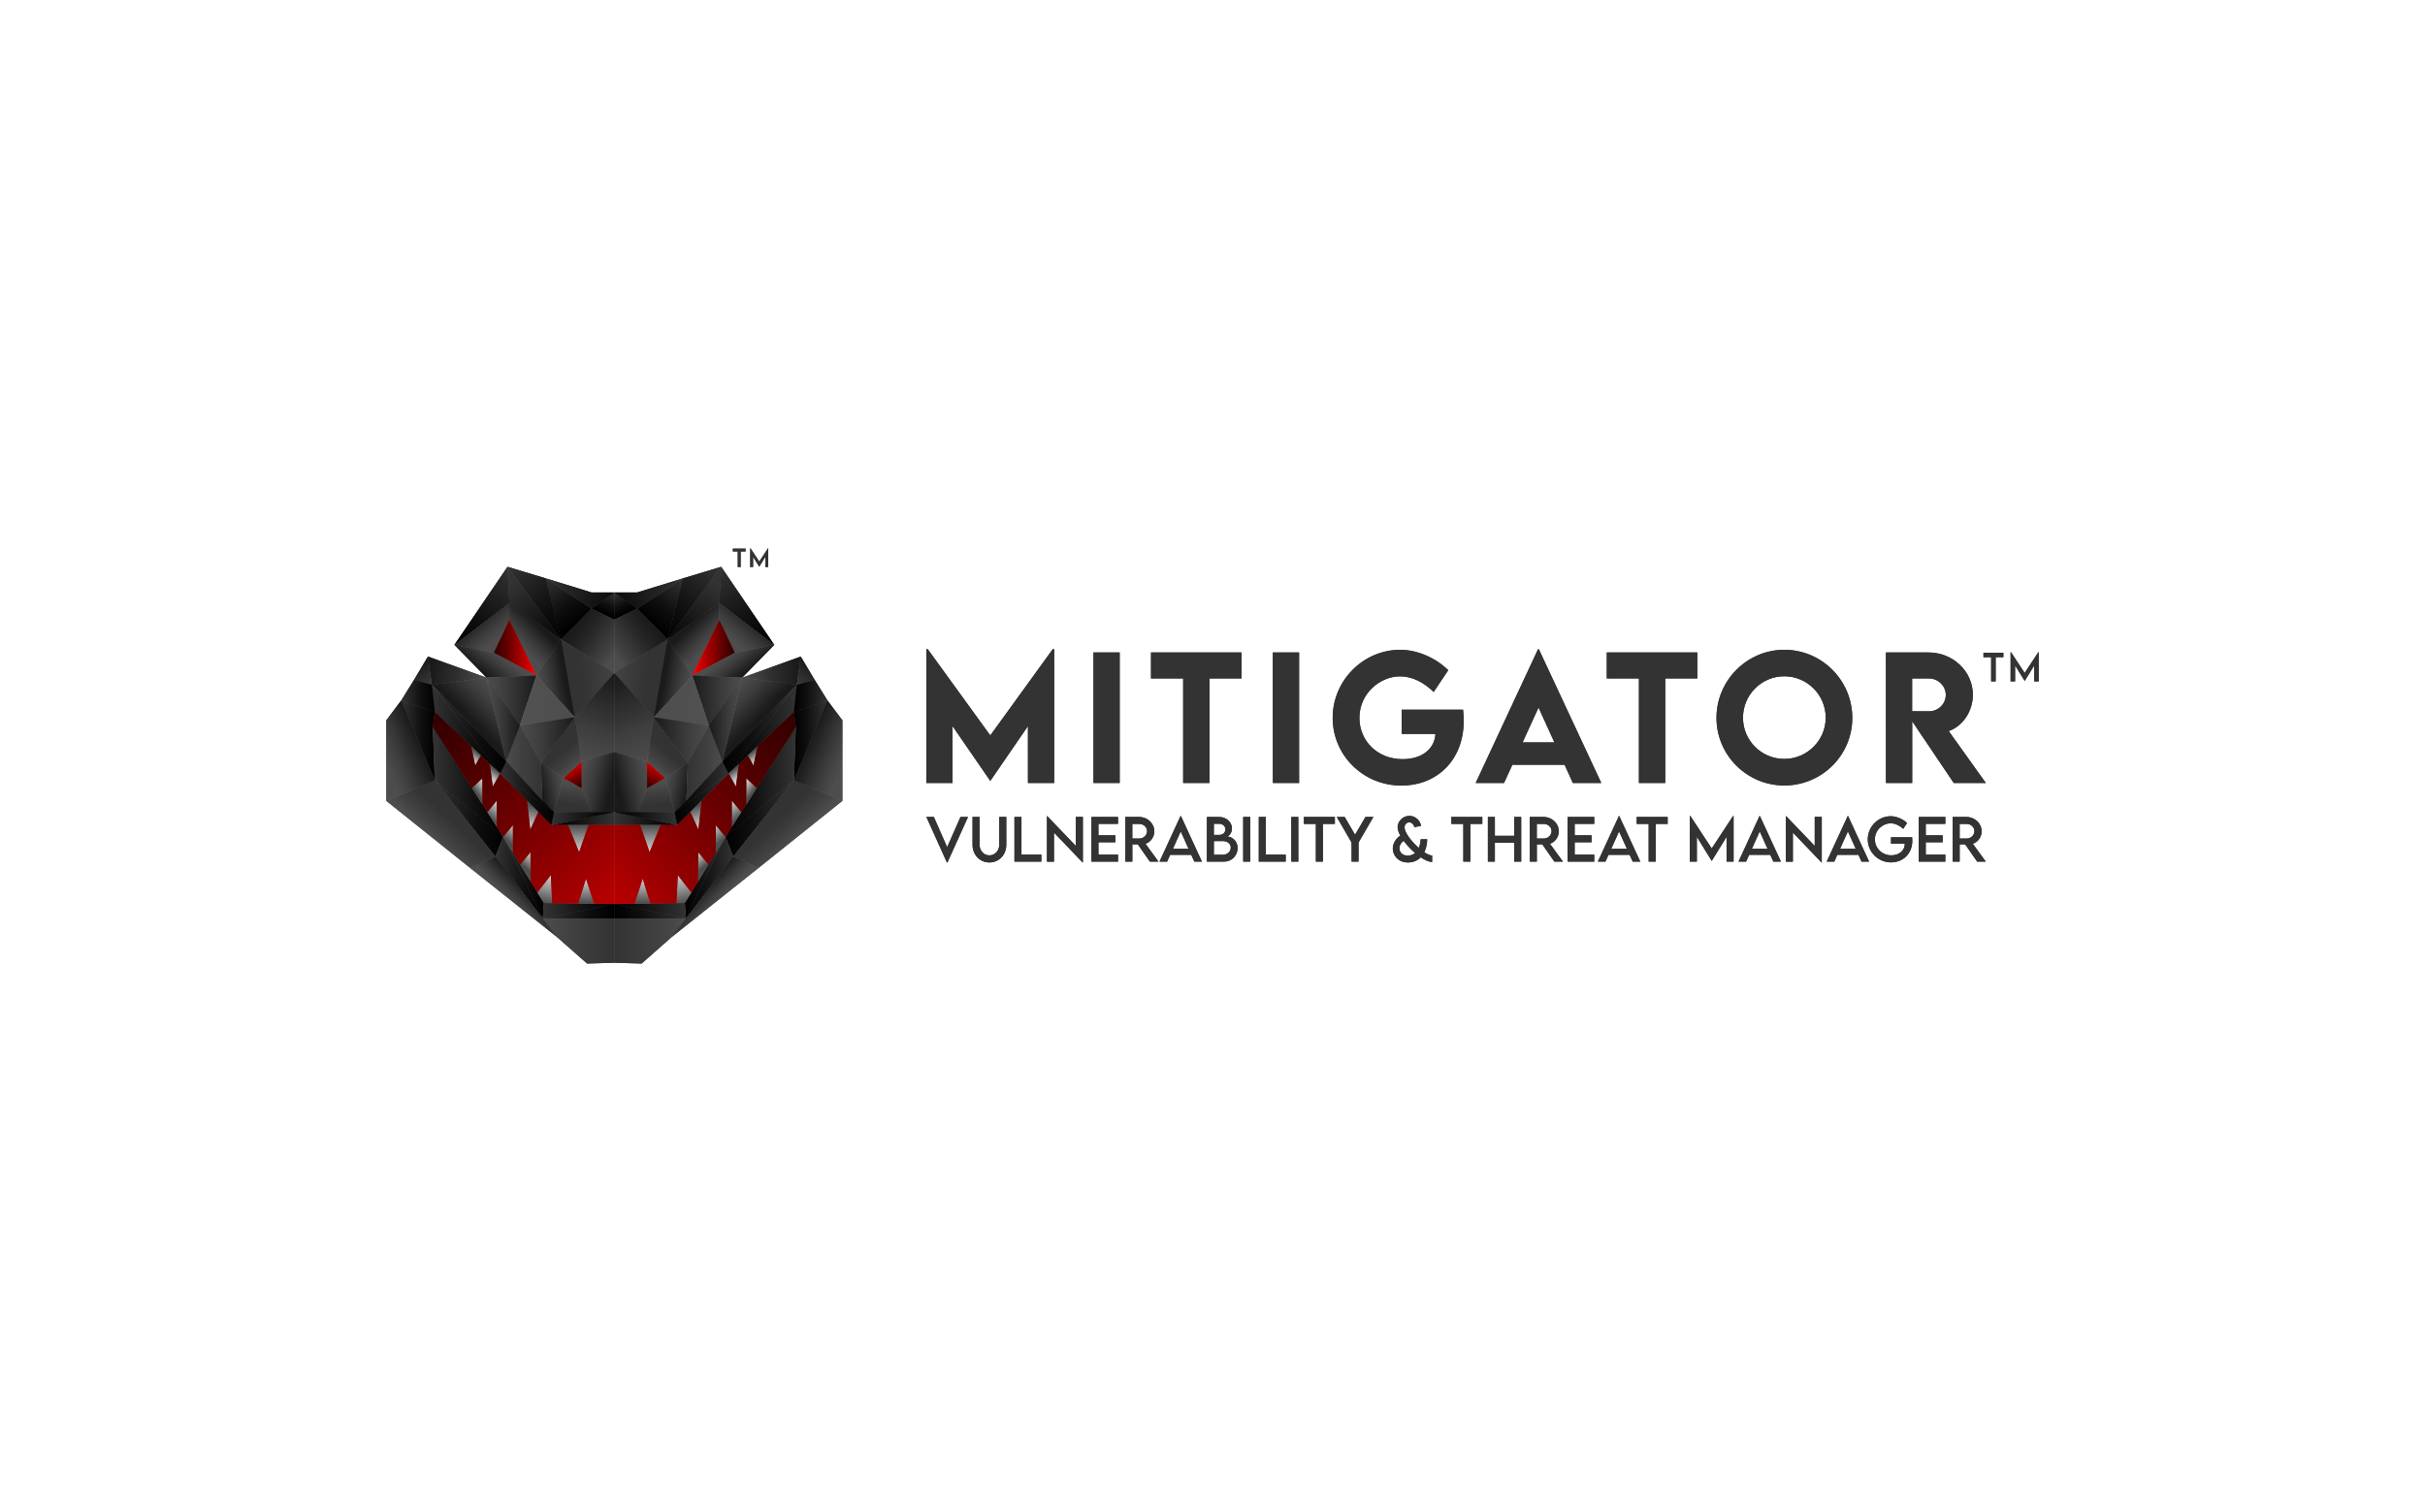 <?xml version="1.0" encoding="UTF-8"?>
<svg id="Layer_1" data-name="Layer 1" xmlns="http://www.w3.org/2000/svg" xmlns:xlink="http://www.w3.org/1999/xlink" viewBox="0 0 3660 2282">
  <defs>
    <style>
      .cls-1 {
        fill: url(#linear-gradient-75);
      }

      .cls-2 {
        fill: url(#linear-gradient-119);
      }

      .cls-3 {
        fill: url(#linear-gradient-2);
      }

      .cls-4 {
        fill: url(#linear-gradient-51);
      }

      .cls-5 {
        fill: url(#linear-gradient-138);
      }

      .cls-6 {
        fill: url(#linear-gradient-168);
      }

      .cls-7 {
        fill: url(#linear-gradient-122);
      }

      .cls-8 {
        fill: url(#linear-gradient-17);
      }

      .cls-9 {
        fill: url(#linear-gradient-158);
      }

      .cls-10 {
        fill: url(#linear-gradient-157);
      }

      .cls-11 {
        fill: url(#linear-gradient-87);
      }

      .cls-12 {
        fill: url(#linear-gradient-150);
      }

      .cls-13 {
        fill: url(#linear-gradient-93);
      }

      .cls-14 {
        fill: url(#linear-gradient-92);
      }

      .cls-15 {
        fill: url(#linear-gradient-147);
      }

      .cls-16 {
        fill: url(#linear-gradient-80);
      }

      .cls-17 {
        fill: url(#linear-gradient-192);
      }

      .cls-18 {
        fill: url(#linear-gradient-188);
      }

      .cls-19 {
        fill: url(#linear-gradient-109);
      }

      .cls-20 {
        fill: url(#linear-gradient-43);
      }

      .cls-21 {
        fill: url(#linear-gradient-125);
      }

      .cls-22 {
        fill: url(#linear-gradient-133);
      }

      .cls-23 {
        fill: url(#linear-gradient-164);
      }

      .cls-24 {
        fill: url(#linear-gradient-151);
      }

      .cls-25 {
        fill: url(#linear-gradient-205);
      }

      .cls-26 {
        fill: url(#linear-gradient-203);
      }

      .cls-27 {
        fill: url(#linear-gradient-174);
      }

      .cls-28 {
        fill: url(#linear-gradient-15);
      }

      .cls-29 {
        fill: url(#linear-gradient-173);
      }

      .cls-30 {
        fill: url(#linear-gradient-58);
      }

      .cls-31 {
        fill: url(#linear-gradient-217);
      }

      .cls-32 {
        fill: url(#linear-gradient-214);
      }

      .cls-33 {
        fill: url(#linear-gradient-202);
      }

      .cls-34 {
        fill: url(#linear-gradient-69);
      }

      .cls-35 {
        fill: url(#linear-gradient-81);
      }

      .cls-36 {
        fill: url(#linear-gradient-170);
      }

      .cls-37 {
        fill: url(#linear-gradient-18);
      }

      .cls-38 {
        fill: url(#linear-gradient-179);
      }

      .cls-39 {
        fill: url(#linear-gradient-56);
      }

      .cls-40 {
        fill: url(#linear-gradient-167);
      }

      .cls-41 {
        fill: url(#linear-gradient-187);
      }

      .cls-42 {
        fill: url(#linear-gradient-40);
      }

      .cls-43 {
        fill: url(#linear-gradient-131);
      }

      .cls-44 {
        fill: url(#linear-gradient-52);
      }

      .cls-45 {
        fill: url(#linear-gradient-28);
      }

      .cls-46 {
        fill: url(#linear-gradient-186);
      }

      .cls-47 {
        fill: url(#linear-gradient-160);
      }

      .cls-48 {
        fill: url(#linear-gradient-221);
      }

      .cls-49 {
        fill: url(#linear-gradient-14);
      }

      .cls-50 {
        fill: url(#linear-gradient-208);
      }

      .cls-51 {
        fill: url(#linear-gradient-36);
      }

      .cls-52 {
        fill: url(#linear-gradient-78);
      }

      .cls-53 {
        fill: url(#linear-gradient-20);
      }

      .cls-54 {
        fill: url(#linear-gradient-6);
      }

      .cls-55 {
        fill: url(#linear-gradient-130);
      }

      .cls-56 {
        fill: url(#linear-gradient-53);
      }

      .cls-57 {
        fill: url(#linear-gradient-165);
      }

      .cls-58 {
        fill: url(#linear-gradient-91);
      }

      .cls-59 {
        fill: url(#linear-gradient-60);
      }

      .cls-60 {
        fill: url(#linear-gradient-108);
      }

      .cls-61 {
        fill: url(#linear-gradient-84);
      }

      .cls-62 {
        fill: url(#linear-gradient-199);
      }

      .cls-63 {
        fill: url(#linear-gradient-191);
      }

      .cls-64 {
        fill: url(#linear-gradient-136);
      }

      .cls-65 {
        fill: url(#linear-gradient-104);
      }

      .cls-66 {
        fill: url(#linear-gradient-128);
      }

      .cls-67 {
        fill: url(#linear-gradient-35);
      }

      .cls-68 {
        fill: url(#linear-gradient-212);
      }

      .cls-69 {
        fill: url(#linear-gradient-48);
      }

      .cls-70 {
        fill: url(#linear-gradient-210);
      }

      .cls-71 {
        fill: url(#linear-gradient-213);
      }

      .cls-72 {
        fill: url(#linear-gradient-32);
      }

      .cls-73 {
        fill: url(#linear-gradient-120);
      }

      .cls-74 {
        fill: url(#linear-gradient-146);
      }

      .cls-75 {
        fill: url(#linear-gradient-201);
      }

      .cls-76 {
        fill: url(#linear-gradient-97);
      }

      .cls-77 {
        fill: url(#linear-gradient-185);
      }

      .cls-78 {
        fill: url(#linear-gradient-182);
      }

      .cls-79 {
        fill: url(#linear-gradient-11);
      }

      .cls-80 {
        fill: url(#linear-gradient-50);
      }

      .cls-81 {
        fill: url(#linear-gradient-106);
      }

      .cls-82 {
        fill: url(#linear-gradient-111);
      }

      .cls-83 {
        fill: url(#linear-gradient-169);
      }

      .cls-84 {
        fill: url(#linear-gradient-189);
      }

      .cls-85 {
        fill: url(#linear-gradient-63);
      }

      .cls-86 {
        fill: url(#linear-gradient-67);
      }

      .cls-87 {
        fill: url(#linear-gradient-207);
      }

      .cls-88 {
        fill: url(#linear-gradient-148);
      }

      .cls-89 {
        fill: url(#linear-gradient-95);
      }

      .cls-90 {
        fill: url(#linear-gradient-86);
      }

      .cls-91 {
        fill: url(#linear-gradient-39);
      }

      .cls-92 {
        fill: url(#linear-gradient-141);
      }

      .cls-93 {
        fill: url(#linear-gradient-137);
      }

      .cls-94 {
        fill: url(#linear-gradient-156);
      }

      .cls-95 {
        fill: url(#linear-gradient-110);
      }

      .cls-96 {
        fill: #333;
      }

      .cls-97 {
        fill: url(#linear-gradient-124);
      }

      .cls-98 {
        fill: url(#linear-gradient-135);
      }

      .cls-99 {
        fill: url(#linear-gradient-10);
      }

      .cls-100 {
        fill: url(#linear-gradient-59);
      }

      .cls-101 {
        fill: url(#linear-gradient-143);
      }

      .cls-102 {
        fill: url(#linear-gradient-159);
      }

      .cls-103 {
        fill: url(#linear-gradient-171);
      }

      .cls-104 {
        fill: url(#linear-gradient-190);
      }

      .cls-105 {
        fill: url(#linear-gradient-117);
      }

      .cls-106 {
        fill: url(#linear-gradient-224);
      }

      .cls-107 {
        fill: url(#linear-gradient-223);
      }

      .cls-108 {
        fill: url(#linear-gradient-49);
      }

      .cls-109 {
        fill: url(#linear-gradient-37);
      }

      .cls-110 {
        fill: url(#linear-gradient-152);
      }

      .cls-111 {
        fill: url(#linear-gradient-82);
      }

      .cls-112 {
        fill: url(#linear-gradient-16);
      }

      .cls-113 {
        fill: url(#linear-gradient-161);
      }

      .cls-114 {
        fill: url(#linear-gradient-31);
      }

      .cls-115 {
        fill: url(#linear-gradient-85);
      }

      .cls-116 {
        fill: url(#linear-gradient-154);
      }

      .cls-117 {
        fill: url(#linear-gradient-127);
      }

      .cls-118 {
        fill: url(#linear-gradient-112);
      }

      .cls-119 {
        fill: url(#linear-gradient-61);
      }

      .cls-120 {
        fill: url(#linear-gradient-114);
      }

      .cls-121 {
        fill: url(#linear-gradient-68);
      }

      .cls-122 {
        fill: url(#linear-gradient-194);
      }

      .cls-123 {
        fill: url(#linear-gradient-103);
      }

      .cls-124 {
        fill: url(#linear-gradient-62);
      }

      .cls-125 {
        fill: url(#linear-gradient-107);
      }

      .cls-126 {
        fill: url(#linear-gradient-41);
      }

      .cls-127 {
        fill: url(#linear-gradient-76);
      }

      .cls-128 {
        fill: url(#linear-gradient-211);
      }

      .cls-129 {
        fill: url(#linear-gradient-98);
      }

      .cls-130 {
        fill: url(#linear-gradient-21);
      }

      .cls-131 {
        fill: url(#linear-gradient-72);
      }

      .cls-132 {
        fill: url(#linear-gradient-219);
      }

      .cls-133 {
        fill: url(#linear-gradient-25);
      }

      .cls-134 {
        fill: url(#linear-gradient-121);
      }

      .cls-135 {
        fill: url(#linear-gradient-89);
      }

      .cls-136 {
        fill: url(#linear-gradient-144);
      }

      .cls-137 {
        fill: url(#linear-gradient-5);
      }

      .cls-138 {
        fill: url(#linear-gradient-64);
      }

      .cls-139 {
        fill: url(#linear-gradient-222);
      }

      .cls-140 {
        fill: url(#linear-gradient-206);
      }

      .cls-141 {
        fill: url(#linear-gradient-198);
      }

      .cls-142 {
        fill: url(#linear-gradient-102);
      }

      .cls-143 {
        fill: url(#linear-gradient-184);
      }

      .cls-144 {
        fill: url(#linear-gradient-83);
      }

      .cls-145 {
        fill: url(#linear-gradient-54);
      }

      .cls-146 {
        fill: url(#linear-gradient-45);
      }

      .cls-147 {
        fill: url(#linear-gradient-113);
      }

      .cls-148 {
        fill: url(#linear-gradient-55);
      }

      .cls-149 {
        fill: url(#linear-gradient-175);
      }

      .cls-150 {
        fill: url(#linear-gradient-34);
      }

      .cls-151 {
        fill: url(#linear-gradient-118);
      }

      .cls-152 {
        fill: url(#linear-gradient-140);
      }

      .cls-153 {
        fill: url(#linear-gradient-65);
      }

      .cls-154 {
        fill: url(#linear-gradient-70);
      }

      .cls-155 {
        fill: url(#linear-gradient-216);
      }

      .cls-156 {
        fill: url(#linear-gradient-195);
      }

      .cls-157 {
        fill: url(#linear-gradient-79);
      }

      .cls-158 {
        fill: url(#linear-gradient-153);
      }

      .cls-159 {
        fill: url(#linear-gradient-88);
      }

      .cls-160 {
        fill: url(#linear-gradient-220);
      }

      .cls-161 {
        fill: url(#linear-gradient-7);
      }

      .cls-162 {
        fill: url(#linear-gradient-134);
      }

      .cls-163 {
        fill: url(#linear-gradient-149);
      }

      .cls-164 {
        fill: url(#linear-gradient-163);
      }

      .cls-165 {
        fill: url(#linear-gradient-197);
      }

      .cls-166 {
        fill: url(#linear-gradient-66);
      }

      .cls-167 {
        fill: url(#linear-gradient-96);
      }

      .cls-168 {
        fill: url(#linear-gradient-162);
      }

      .cls-169 {
        fill: url(#linear-gradient-204);
      }

      .cls-170 {
        fill: url(#linear-gradient-24);
      }

      .cls-171 {
        fill: url(#linear-gradient-73);
      }

      .cls-172 {
        fill: url(#linear-gradient-155);
      }

      .cls-173 {
        fill: url(#linear-gradient-139);
      }

      .cls-174 {
        fill: url(#linear-gradient-100);
      }

      .cls-175 {
        fill: url(#linear-gradient-105);
      }

      .cls-176 {
        fill: url(#linear-gradient-9);
      }

      .cls-177 {
        fill: url(#linear-gradient-129);
      }

      .cls-178 {
        fill: url(#linear-gradient-22);
      }

      .cls-179 {
        fill: url(#linear-gradient-215);
      }

      .cls-180 {
        fill: url(#linear-gradient-74);
      }

      .cls-181 {
        fill: url(#linear-gradient-42);
      }

      .cls-182 {
        fill: url(#linear-gradient-99);
      }

      .cls-183 {
        fill: url(#linear-gradient-172);
      }

      .cls-184 {
        fill: url(#linear-gradient-200);
      }

      .cls-185 {
        fill: url(#linear-gradient-166);
      }

      .cls-186 {
        fill: url(#linear-gradient-196);
      }

      .cls-187 {
        fill: url(#linear-gradient-3);
      }

      .cls-188 {
        fill: url(#linear-gradient-123);
      }

      .cls-189 {
        fill: url(#linear-gradient);
      }

      .cls-190 {
        fill: url(#linear-gradient-181);
      }

      .cls-191 {
        fill: url(#linear-gradient-193);
      }

      .cls-192 {
        fill: url(#linear-gradient-177);
      }

      .cls-193 {
        fill: url(#linear-gradient-176);
      }

      .cls-194 {
        fill: url(#linear-gradient-27);
      }

      .cls-195 {
        fill: url(#linear-gradient-116);
      }

      .cls-196 {
        fill: url(#linear-gradient-132);
      }

      .cls-197 {
        fill: url(#linear-gradient-33);
      }

      .cls-198 {
        fill: url(#linear-gradient-142);
      }

      .cls-199 {
        fill: url(#linear-gradient-38);
      }

      .cls-200 {
        fill: url(#linear-gradient-178);
      }

      .cls-201 {
        fill: url(#linear-gradient-94);
      }

      .cls-202 {
        fill: url(#linear-gradient-29);
      }

      .cls-203 {
        fill: url(#linear-gradient-30);
      }

      .cls-204 {
        fill: url(#linear-gradient-218);
      }

      .cls-205 {
        fill: url(#linear-gradient-126);
      }

      .cls-206 {
        fill: url(#linear-gradient-23);
      }

      .cls-207 {
        fill: url(#linear-gradient-19);
      }

      .cls-208 {
        fill: url(#linear-gradient-71);
      }

      .cls-209 {
        fill: url(#linear-gradient-4);
      }

      .cls-210 {
        fill: url(#linear-gradient-77);
      }

      .cls-211 {
        fill: url(#linear-gradient-115);
      }

      .cls-212 {
        fill: url(#linear-gradient-209);
      }

      .cls-213 {
        fill: url(#linear-gradient-8);
      }

      .cls-214 {
        fill: url(#linear-gradient-90);
      }

      .cls-215 {
        fill: url(#linear-gradient-44);
      }

      .cls-216 {
        fill: url(#linear-gradient-57);
      }

      .cls-217 {
        fill: url(#linear-gradient-180);
      }

      .cls-218 {
        fill: url(#linear-gradient-47);
      }

      .cls-219 {
        fill: url(#linear-gradient-46);
      }

      .cls-220 {
        fill: url(#linear-gradient-145);
      }

      .cls-221 {
        fill: url(#linear-gradient-183);
      }

      .cls-222 {
        fill: url(#linear-gradient-12);
      }

      .cls-223 {
        fill: url(#linear-gradient-13);
      }

      .cls-224 {
        fill: url(#linear-gradient-26);
      }

      .cls-225 {
        fill: url(#linear-gradient-101);
      }
    </style>
    <linearGradient id="linear-gradient" x1="925.84" y1="893.49" x2="910.8" y2="925.2" gradientUnits="userSpaceOnUse">
      <stop offset="0" stop-color="#333"/>
      <stop offset=".64" stop-color="#0e0e0e"/>
      <stop offset="1" stop-color="#000"/>
    </linearGradient>
    <linearGradient id="linear-gradient-2" x1="925.83" y1="893.49" x2="910.8" y2="925.19" xlink:href="#linear-gradient"/>
    <linearGradient id="linear-gradient-3" x1="820.95" y1="873.99" x2="869.64" y2="941.64" xlink:href="#linear-gradient"/>
    <linearGradient id="linear-gradient-4" x1="820.95" y1="873.99" x2="869.64" y2="941.63" xlink:href="#linear-gradient"/>
    <linearGradient id="linear-gradient-5" x1="826.18" y1="867.81" x2="964.39" y2="931.52" xlink:href="#linear-gradient"/>
    <linearGradient id="linear-gradient-6" x1="826.18" y1="867.81" x2="964.39" y2="931.52" xlink:href="#linear-gradient"/>
    <linearGradient id="linear-gradient-7" x1="777.51" y1="848.1" x2="864.43" y2="954.95" xlink:href="#linear-gradient"/>
    <linearGradient id="linear-gradient-8" x1="777.51" y1="848.1" x2="864.43" y2="954.94" xlink:href="#linear-gradient"/>
    <linearGradient id="linear-gradient-9" x1="768.15" y1="883.43" x2="848.21" y2="993.22" xlink:href="#linear-gradient"/>
    <linearGradient id="linear-gradient-10" x1="768.15" y1="883.44" x2="848.2" y2="993.22" xlink:href="#linear-gradient"/>
    <linearGradient id="linear-gradient-11" x1="779.69" y1="864.14" x2="698.66" y2="984.38" xlink:href="#linear-gradient"/>
    <linearGradient id="linear-gradient-12" x1="779.69" y1="864.14" x2="698.66" y2="984.37" xlink:href="#linear-gradient"/>
    <linearGradient id="linear-gradient-13" x1="748.85" y1="966.28" x2="717.81" y2="931.32" gradientUnits="userSpaceOnUse">
      <stop offset="0" stop-color="#4d4d4d"/>
      <stop offset=".36" stop-color="#3e3e3e"/>
      <stop offset="1" stop-color="#1a1a1a"/>
    </linearGradient>
    <linearGradient id="linear-gradient-14" x1="748.85" y1="966.27" x2="717.81" y2="931.31" xlink:href="#linear-gradient-13"/>
    <linearGradient id="linear-gradient-15" x1="782.73" y1="971.16" x2="811.82" y2="943.7" xlink:href="#linear-gradient-13"/>
    <linearGradient id="linear-gradient-16" x1="782.73" y1="971.15" x2="811.81" y2="943.7" xlink:href="#linear-gradient-13"/>
    <linearGradient id="linear-gradient-17" x1="745.38" y1="977.86" x2="809.61" y2="977.86" gradientUnits="userSpaceOnUse">
      <stop offset="0" stop-color="#310000"/>
      <stop offset=".11" stop-color="#3f0000"/>
      <stop offset=".33" stop-color="#670000"/>
      <stop offset=".63" stop-color="#a60000"/>
      <stop offset=".99" stop-color="#fd0000"/>
      <stop offset="1" stop-color="red"/>
    </linearGradient>
    <linearGradient id="linear-gradient-18" x1="745.39" y1="977.85" x2="809.59" y2="977.85" xlink:href="#linear-gradient-17"/>
    <linearGradient id="linear-gradient-19" x1="755.06" y1="987.32" x2="731.52" y2="1017.06" xlink:href="#linear-gradient-13"/>
    <linearGradient id="linear-gradient-20" x1="755.05" y1="987.32" x2="731.53" y2="1017.06" xlink:href="#linear-gradient-13"/>
    <linearGradient id="linear-gradient-21" x1="931.8" y1="982.97" x2="872.65" y2="939.83" gradientUnits="userSpaceOnUse">
      <stop offset="0" stop-color="#4d4d4d"/>
      <stop offset=".16" stop-color="#424242"/>
      <stop offset=".7" stop-color="#252525"/>
      <stop offset="1" stop-color="#1a1a1a"/>
    </linearGradient>
    <linearGradient id="linear-gradient-22" x1="931.78" y1="982.96" x2="872.64" y2="939.83" xlink:href="#linear-gradient-21"/>
    <linearGradient id="linear-gradient-23" x1="944.17" y1="1015.85" x2="878.48" y2="1022.06" gradientUnits="userSpaceOnUse">
      <stop offset="0" stop-color="#4d4d4d"/>
      <stop offset=".37" stop-color="#414141"/>
      <stop offset="1" stop-color="#333"/>
    </linearGradient>
    <linearGradient id="linear-gradient-24" x1="944.16" y1="1015.84" x2="878.48" y2="1022.05" xlink:href="#linear-gradient-23"/>
    <linearGradient id="linear-gradient-25" x1="813.45" y1="1032.24" x2="852.01" y2="1025.05" xlink:href="#linear-gradient-13"/>
    <linearGradient id="linear-gradient-26" x1="813.46" y1="1032.22" x2="852.02" y2="1025.04" xlink:href="#linear-gradient-13"/>
    <linearGradient id="linear-gradient-27" x1="881.97" y1="1150.14" x2="930" y2="1022.21" xlink:href="#linear-gradient-13"/>
    <linearGradient id="linear-gradient-28" x1="881.97" y1="1150.13" x2="930" y2="1022.21" xlink:href="#linear-gradient-13"/>
    <linearGradient id="linear-gradient-29" x1="877.08" y1="1172.54" x2="922.67" y2="1183.81" xlink:href="#linear-gradient-13"/>
    <linearGradient id="linear-gradient-30" x1="877.08" y1="1172.54" x2="922.66" y2="1183.81" xlink:href="#linear-gradient-13"/>
    <linearGradient id="linear-gradient-31" x1="868.46" y1="1184.15" x2="865.28" y2="1215.03" xlink:href="#linear-gradient-23"/>
    <linearGradient id="linear-gradient-32" x1="868.46" y1="1184.15" x2="865.27" y2="1215.02" xlink:href="#linear-gradient-23"/>
    <linearGradient id="linear-gradient-33" x1="880.3" y1="1188.01" x2="858.23" y2="1152.2" xlink:href="#linear-gradient-17"/>
    <linearGradient id="linear-gradient-34" x1="880.29" y1="1187.99" x2="858.24" y2="1152.21" xlink:href="#linear-gradient-17"/>
    <linearGradient id="linear-gradient-35" x1="873.28" y1="1153.75" x2="853.92" y2="1131.19" xlink:href="#linear-gradient-23"/>
    <linearGradient id="linear-gradient-36" x1="873.28" y1="1153.74" x2="853.92" y2="1131.19" xlink:href="#linear-gradient-23"/>
    <linearGradient id="linear-gradient-37" x1="851.42" y1="1183.48" x2="817.34" y2="1190.83" xlink:href="#linear-gradient-13"/>
    <linearGradient id="linear-gradient-38" x1="851.41" y1="1183.47" x2="817.35" y2="1190.82" xlink:href="#linear-gradient-13"/>
    <linearGradient id="linear-gradient-39" x1="734.35" y1="1057.38" x2="809.59" y2="1057.38" xlink:href="#linear-gradient-13"/>
    <linearGradient id="linear-gradient-40" x1="734.36" y1="1057.37" x2="809.59" y2="1057.37" xlink:href="#linear-gradient-13"/>
    <linearGradient id="linear-gradient-41" x1="784.58" y1="1057.38" x2="867.59" y2="1057.38" gradientUnits="userSpaceOnUse">
      <stop offset="0" stop-color="#525252"/>
      <stop offset="1" stop-color="#4d4d4d"/>
    </linearGradient>
    <linearGradient id="linear-gradient-42" x1="784.59" y1="1057.37" x2="867.58" y2="1057.37" xlink:href="#linear-gradient-41"/>
    <linearGradient id="linear-gradient-43" x1="784.59" y1="1117.33" x2="867.58" y2="1117.33" xlink:href="#linear-gradient-13"/>
    <linearGradient id="linear-gradient-44" x1="784.59" y1="1117.33" x2="867.58" y2="1117.33" xlink:href="#linear-gradient-13"/>
    <linearGradient id="linear-gradient-45" x1="764" y1="1151.93" x2="818.58" y2="1151.93" xlink:href="#linear-gradient-23"/>
    <linearGradient id="linear-gradient-46" x1="764.01" y1="1151.92" x2="818.57" y2="1151.92" xlink:href="#linear-gradient-23"/>
    <linearGradient id="linear-gradient-47" x1="733.43" y1="1019.42" x2="650.59" y2="1012.56" gradientUnits="userSpaceOnUse">
      <stop offset="0" stop-color="#4d4d4d"/>
      <stop offset=".55" stop-color="#2e2e2e"/>
      <stop offset="1" stop-color="#1a1a1a"/>
    </linearGradient>
    <linearGradient id="linear-gradient-48" x1="733.43" y1="1019.41" x2="650.6" y2="1012.55" xlink:href="#linear-gradient-47"/>
    <linearGradient id="linear-gradient-49" x1="631.58" y1="1003.94" x2="668.12" y2="1050.29" gradientUnits="userSpaceOnUse">
      <stop offset="0" stop-color="#1a1a1a"/>
      <stop offset=".64" stop-color="#3e3e3e"/>
      <stop offset="1" stop-color="#4d4d4d"/>
    </linearGradient>
    <linearGradient id="linear-gradient-50" x1="631.59" y1="1003.94" x2="668.1" y2="1050.26" xlink:href="#linear-gradient-49"/>
    <linearGradient id="linear-gradient-51" x1="754.66" y1="1045.92" x2="712.99" y2="1086.61" xlink:href="#linear-gradient-13"/>
    <linearGradient id="linear-gradient-52" x1="754.64" y1="1045.91" x2="712.98" y2="1086.59" xlink:href="#linear-gradient-13"/>
    <linearGradient id="linear-gradient-53" x1="734.35" y1="1086.18" x2="784.6" y2="1086.18" xlink:href="#linear-gradient-13"/>
    <linearGradient id="linear-gradient-54" x1="734.36" y1="1086.17" x2="784.59" y2="1086.17" xlink:href="#linear-gradient-13"/>
    <linearGradient id="linear-gradient-55" x1="831.97" y1="1235.65" x2="927.22" y2="1235.65" gradientUnits="userSpaceOnUse">
      <stop offset="0" stop-color="#000"/>
      <stop offset=".36" stop-color="#0e0e0e"/>
      <stop offset="1" stop-color="#333"/>
    </linearGradient>
    <linearGradient id="linear-gradient-56" x1="831.97" y1="1235.65" x2="927.21" y2="1235.65" xlink:href="#linear-gradient-55"/>
    <linearGradient id="linear-gradient-57" x1="831.96" y1="1235.65" x2="927.21" y2="1235.65" xlink:href="#linear-gradient"/>
    <linearGradient id="linear-gradient-58" x1="831.97" y1="1235.65" x2="927.21" y2="1235.65" xlink:href="#linear-gradient"/>
    <linearGradient id="linear-gradient-59" x1="873.55" y1="1286.42" x2="872.81" y2="1245.71" gradientUnits="userSpaceOnUse">
      <stop offset="0" stop-color="#ccc"/>
      <stop offset=".17" stop-color="#bdbdbd"/>
      <stop offset=".49" stop-color="#959595"/>
      <stop offset=".93" stop-color="#575757"/>
      <stop offset="1" stop-color="#4d4d4d"/>
    </linearGradient>
    <linearGradient id="linear-gradient-60" x1="873.55" y1="1286.39" x2="872.82" y2="1245.71" xlink:href="#linear-gradient-59"/>
    <linearGradient id="linear-gradient-61" x1="754.69" y1="1206.62" x2="836.22" y2="1206.62" xlink:href="#linear-gradient"/>
    <linearGradient id="linear-gradient-62" x1="754.7" y1="1206.61" x2="836.22" y2="1206.61" xlink:href="#linear-gradient"/>
    <linearGradient id="linear-gradient-63" x1="796.17" y1="1248.75" x2="804.26" y2="1216.37" xlink:href="#linear-gradient-59"/>
    <linearGradient id="linear-gradient-64" x1="796.18" y1="1248.71" x2="804.26" y2="1216.36" xlink:href="#linear-gradient-59"/>
    <linearGradient id="linear-gradient-65" x1="754.69" y1="1187.62" x2="836.22" y2="1187.62" xlink:href="#linear-gradient"/>
    <linearGradient id="linear-gradient-66" x1="754.7" y1="1187.62" x2="836.22" y2="1187.62" xlink:href="#linear-gradient"/>
    <linearGradient id="linear-gradient-67" x1="651.77" y1="1100.76" x2="764.02" y2="1100.76" xlink:href="#linear-gradient"/>
    <linearGradient id="linear-gradient-68" x1="651.78" y1="1100.75" x2="764.01" y2="1100.75" xlink:href="#linear-gradient"/>
    <linearGradient id="linear-gradient-69" x1="651.77" y1="1100.75" x2="754.71" y2="1100.75" xlink:href="#linear-gradient"/>
    <linearGradient id="linear-gradient-70" x1="651.78" y1="1100.74" x2="754.7" y2="1100.74" xlink:href="#linear-gradient"/>
    <linearGradient id="linear-gradient-71" x1="738.8" y1="1174.56" x2="747.14" y2="1161.81" xlink:href="#linear-gradient-59"/>
    <linearGradient id="linear-gradient-72" x1="738.81" y1="1174.54" x2="747.14" y2="1161.8" xlink:href="#linear-gradient-59"/>
    <linearGradient id="linear-gradient-73" x1="710.38" y1="1146.72" x2="718.48" y2="1134.7" xlink:href="#linear-gradient-59"/>
    <linearGradient id="linear-gradient-74" x1="710.39" y1="1146.69" x2="718.48" y2="1134.69" xlink:href="#linear-gradient-59"/>
    <linearGradient id="linear-gradient-75" x1="605.54" y1="1050.52" x2="656.2" y2="1050.52" xlink:href="#linear-gradient"/>
    <linearGradient id="linear-gradient-76" x1="605.54" y1="1050.51" x2="656.19" y2="1050.51" xlink:href="#linear-gradient"/>
    <linearGradient id="linear-gradient-77" x1="605.54" y1="1117.6" x2="656.2" y2="1117.6" xlink:href="#linear-gradient"/>
    <linearGradient id="linear-gradient-78" x1="605.54" y1="1117.59" x2="656.19" y2="1117.59" xlink:href="#linear-gradient"/>
    <linearGradient id="linear-gradient-79" x1="653.24" y1="1180.27" x2="759.48" y2="1180.27" xlink:href="#linear-gradient"/>
    <linearGradient id="linear-gradient-80" x1="653.25" y1="1180.26" x2="759.48" y2="1180.26" xlink:href="#linear-gradient"/>
    <linearGradient id="linear-gradient-81" x1="656.18" y1="1235.41" x2="759.48" y2="1235.41" xlink:href="#linear-gradient"/>
    <linearGradient id="linear-gradient-82" x1="656.19" y1="1235.4" x2="759.48" y2="1235.4" xlink:href="#linear-gradient"/>
    <linearGradient id="linear-gradient-83" x1="735.65" y1="1188.57" x2="721.43" y2="1199.6" xlink:href="#linear-gradient-59"/>
    <linearGradient id="linear-gradient-84" x1="735.65" y1="1188.55" x2="721.43" y2="1199.58" xlink:href="#linear-gradient-59"/>
    <linearGradient id="linear-gradient-85" x1="758.59" y1="1217" x2="742.89" y2="1236.86" xlink:href="#linear-gradient-59"/>
    <linearGradient id="linear-gradient-86" x1="758.58" y1="1216.99" x2="742.89" y2="1236.84" xlink:href="#linear-gradient-59"/>
    <linearGradient id="linear-gradient-87" x1="747.71" y1="1324.84" x2="819.24" y2="1324.84" xlink:href="#linear-gradient"/>
    <linearGradient id="linear-gradient-88" x1="747.71" y1="1324.84" x2="819.23" y2="1324.84" xlink:href="#linear-gradient"/>
    <linearGradient id="linear-gradient-89" x1="759.47" y1="1324.87" x2="820.87" y2="1324.87" xlink:href="#linear-gradient"/>
    <linearGradient id="linear-gradient-90" x1="759.48" y1="1324.84" x2="820.86" y2="1324.84" xlink:href="#linear-gradient"/>
    <linearGradient id="linear-gradient-91" x1="785.46" y1="1251.65" x2="769.28" y2="1272" xlink:href="#linear-gradient-59"/>
    <linearGradient id="linear-gradient-92" x1="785.45" y1="1251.64" x2="769.28" y2="1271.98" xlink:href="#linear-gradient-59"/>
    <linearGradient id="linear-gradient-93" x1="811.29" y1="1294.97" x2="797.06" y2="1312.87" xlink:href="#linear-gradient-59"/>
    <linearGradient id="linear-gradient-94" x1="811.28" y1="1294.96" x2="797.06" y2="1312.85" xlink:href="#linear-gradient-59"/>
    <linearGradient id="linear-gradient-95" x1="819.22" y1="1374.84" x2="927.21" y2="1374.84" xlink:href="#linear-gradient"/>
    <linearGradient id="linear-gradient-96" x1="819.23" y1="1374.83" x2="927.21" y2="1374.83" xlink:href="#linear-gradient"/>
    <linearGradient id="linear-gradient-97" x1="819.23" y1="1375.49" x2="927.22" y2="1375.49" xlink:href="#linear-gradient"/>
    <linearGradient id="linear-gradient-98" x1="819.23" y1="1375.49" x2="927.21" y2="1375.49" xlink:href="#linear-gradient"/>
    <linearGradient id="linear-gradient-99" x1="884.24" y1="1325.57" x2="884.73" y2="1363.08" xlink:href="#linear-gradient-59"/>
    <linearGradient id="linear-gradient-100" x1="884.24" y1="1325.58" x2="884.73" y2="1363.07" xlink:href="#linear-gradient-59"/>
    <linearGradient id="linear-gradient-101" x1="831.22" y1="1320.81" x2="820.19" y2="1363.22" xlink:href="#linear-gradient-59"/>
    <linearGradient id="linear-gradient-102" x1="831.22" y1="1320.81" x2="820.19" y2="1363.21" xlink:href="#linear-gradient-59"/>
    <linearGradient id="linear-gradient-103" x1="819.22" y1="1420.54" x2="927.22" y2="1420.54" xlink:href="#linear-gradient-23"/>
    <linearGradient id="linear-gradient-104" x1="819.23" y1="1420.54" x2="927.21" y2="1420.54" xlink:href="#linear-gradient-23"/>
    <linearGradient id="linear-gradient-105" x1="772.27" y1="1364.68" x2="795.32" y2="1343.11" xlink:href="#linear-gradient-13"/>
    <linearGradient id="linear-gradient-106" x1="772.28" y1="1364.67" x2="795.31" y2="1343.11" xlink:href="#linear-gradient-13"/>
    <linearGradient id="linear-gradient-107" x1="651.86" y1="1265.14" x2="679.31" y2="1236.22" xlink:href="#linear-gradient-23"/>
    <linearGradient id="linear-gradient-108" x1="651.87" y1="1265.14" x2="679.31" y2="1236.22" xlink:href="#linear-gradient-23"/>
    <linearGradient id="linear-gradient-109" x1="576.55" y1="1140.39" x2="631.46" y2="1117.84" xlink:href="#linear-gradient-13"/>
    <linearGradient id="linear-gradient-110" x1="576.56" y1="1140.39" x2="631.45" y2="1117.84" xlink:href="#linear-gradient-13"/>
    <linearGradient id="linear-gradient-111" x1="642.69" y1="1075.56" x2="1049.98" y2="1472.56" xlink:href="#linear-gradient-17"/>
    <linearGradient id="linear-gradient-112" x1="642.69" y1="1075.57" x2="1049.96" y2="1472.55" xlink:href="#linear-gradient-17"/>
    <linearGradient id="linear-gradient-113" x1="-407.34" y1="893.49" x2="-422.38" y2="925.2" gradientTransform="translate(521.25) rotate(-180) scale(1 -1)" xlink:href="#linear-gradient"/>
    <linearGradient id="linear-gradient-114" x1="-407.35" y1="893.49" x2="-422.38" y2="925.19" gradientTransform="translate(521.25) rotate(-180) scale(1 -1)" xlink:href="#linear-gradient"/>
    <linearGradient id="linear-gradient-115" x1="-512.23" y1="873.99" x2="-463.54" y2="941.64" gradientTransform="translate(521.25) rotate(-180) scale(1 -1)" xlink:href="#linear-gradient"/>
    <linearGradient id="linear-gradient-116" x1="-512.22" y1="873.99" x2="-463.54" y2="941.63" gradientTransform="translate(521.25) rotate(-180) scale(1 -1)" xlink:href="#linear-gradient"/>
    <linearGradient id="linear-gradient-117" x1="-507" y1="867.82" x2="-368.78" y2="931.54" gradientTransform="translate(521.25) rotate(-180) scale(1 -1)" xlink:href="#linear-gradient"/>
    <linearGradient id="linear-gradient-118" x1="-507" y1="867.81" x2="-368.79" y2="931.52" gradientTransform="translate(521.25) rotate(-180) scale(1 -1)" xlink:href="#linear-gradient"/>
    <linearGradient id="linear-gradient-119" x1="-555.67" y1="848.1" x2="-468.75" y2="954.95" gradientTransform="translate(521.25) rotate(-180) scale(1 -1)" xlink:href="#linear-gradient"/>
    <linearGradient id="linear-gradient-120" x1="-555.66" y1="848.1" x2="-468.75" y2="954.94" gradientTransform="translate(521.25) rotate(-180) scale(1 -1)" xlink:href="#linear-gradient"/>
    <linearGradient id="linear-gradient-121" x1="-565.02" y1="883.44" x2="-484.97" y2="993.22" gradientTransform="translate(521.25) rotate(-180) scale(1 -1)" xlink:href="#linear-gradient"/>
    <linearGradient id="linear-gradient-122" x1="-565.02" y1="883.44" x2="-484.97" y2="993.22" gradientTransform="translate(521.25) rotate(-180) scale(1 -1)" xlink:href="#linear-gradient"/>
    <linearGradient id="linear-gradient-123" x1="-553.48" y1="864.13" x2="-634.51" y2="984.38" gradientTransform="translate(521.25) rotate(-180) scale(1 -1)" xlink:href="#linear-gradient"/>
    <linearGradient id="linear-gradient-124" x1="-553.48" y1="864.14" x2="-634.51" y2="984.37" gradientTransform="translate(521.25) rotate(-180) scale(1 -1)" xlink:href="#linear-gradient"/>
    <linearGradient id="linear-gradient-125" x1="-584.32" y1="966.28" x2="-615.38" y2="931.3" gradientTransform="translate(521.25) rotate(-180) scale(1 -1)" xlink:href="#linear-gradient-13"/>
    <linearGradient id="linear-gradient-126" x1="-584.33" y1="966.27" x2="-615.37" y2="931.31" gradientTransform="translate(521.25) rotate(-180) scale(1 -1)" xlink:href="#linear-gradient-13"/>
    <linearGradient id="linear-gradient-127" x1="-550.45" y1="971.16" x2="-521.36" y2="943.71" gradientTransform="translate(521.25) rotate(-180) scale(1 -1)" xlink:href="#linear-gradient-13"/>
    <linearGradient id="linear-gradient-128" x1="-550.45" y1="971.15" x2="-521.37" y2="943.7" gradientTransform="translate(521.25) rotate(-180) scale(1 -1)" xlink:href="#linear-gradient-13"/>
    <linearGradient id="linear-gradient-129" x1="-587.8" y1="977.86" x2="-523.57" y2="977.86" gradientTransform="translate(521.25) rotate(-180) scale(1 -1)" xlink:href="#linear-gradient-17"/>
    <linearGradient id="linear-gradient-130" x1="-587.79" y1="977.85" x2="-523.59" y2="977.85" gradientTransform="translate(521.25) rotate(-180) scale(1 -1)" xlink:href="#linear-gradient-17"/>
    <linearGradient id="linear-gradient-131" x1="-578.13" y1="987.33" x2="-601.65" y2="1017.06" gradientTransform="translate(521.25) rotate(-180) scale(1 -1)" xlink:href="#linear-gradient-13"/>
    <linearGradient id="linear-gradient-132" x1="-578.12" y1="987.32" x2="-601.65" y2="1017.06" gradientTransform="translate(521.25) rotate(-180) scale(1 -1)" xlink:href="#linear-gradient-13"/>
    <linearGradient id="linear-gradient-133" x1="-401.38" y1="982.96" x2="-460.54" y2="939.82" gradientTransform="translate(521.25) rotate(-180) scale(1 -1)" xlink:href="#linear-gradient-21"/>
    <linearGradient id="linear-gradient-134" x1="-401.39" y1="982.96" x2="-460.53" y2="939.83" gradientTransform="translate(521.25) rotate(-180) scale(1 -1)" xlink:href="#linear-gradient-21"/>
    <linearGradient id="linear-gradient-135" x1="-389.01" y1="1015.84" x2="-454.69" y2="1022.05" gradientTransform="translate(521.25) rotate(-180) scale(1 -1)" xlink:href="#linear-gradient-23"/>
    <linearGradient id="linear-gradient-136" x1="-389.02" y1="1015.84" x2="-454.69" y2="1022.05" gradientTransform="translate(521.25) rotate(-180) scale(1 -1)" xlink:href="#linear-gradient-23"/>
    <linearGradient id="linear-gradient-137" x1="-519.72" y1="1032.24" x2="-481.15" y2="1025.05" gradientTransform="translate(521.25) rotate(-180) scale(1 -1)" xlink:href="#linear-gradient-13"/>
    <linearGradient id="linear-gradient-138" x1="-519.72" y1="1032.22" x2="-481.16" y2="1025.04" gradientTransform="translate(521.25) rotate(-180) scale(1 -1)" xlink:href="#linear-gradient-13"/>
    <linearGradient id="linear-gradient-139" x1="-451.21" y1="1150.14" x2="-403.18" y2="1022.21" gradientTransform="translate(521.25) rotate(-180) scale(1 -1)" xlink:href="#linear-gradient-13"/>
    <linearGradient id="linear-gradient-140" x1="-451.21" y1="1150.13" x2="-403.18" y2="1022.21" gradientTransform="translate(521.25) rotate(-180) scale(1 -1)" xlink:href="#linear-gradient-13"/>
    <linearGradient id="linear-gradient-141" x1="-456.1" y1="1172.54" x2="-410.51" y2="1183.81" gradientTransform="translate(521.25) rotate(-180) scale(1 -1)" xlink:href="#linear-gradient-13"/>
    <linearGradient id="linear-gradient-142" x1="-456.09" y1="1172.54" x2="-410.51" y2="1183.81" gradientTransform="translate(521.25) rotate(-180) scale(1 -1)" xlink:href="#linear-gradient-13"/>
    <linearGradient id="linear-gradient-143" x1="-464.73" y1="1184.14" x2="-467.91" y2="1215.03" gradientTransform="translate(521.25) rotate(-180) scale(1 -1)" xlink:href="#linear-gradient-23"/>
    <linearGradient id="linear-gradient-144" x1="-464.72" y1="1184.15" x2="-467.91" y2="1215.02" gradientTransform="translate(521.25) rotate(-180) scale(1 -1)" xlink:href="#linear-gradient-23"/>
    <linearGradient id="linear-gradient-145" x1="-452.87" y1="1188" x2="-474.93" y2="1152.21" gradientTransform="translate(521.25) rotate(-180) scale(1 -1)" xlink:href="#linear-gradient-17"/>
    <linearGradient id="linear-gradient-146" x1="-452.88" y1="1187.99" x2="-474.94" y2="1152.21" gradientTransform="translate(521.25) rotate(-180) scale(1 -1)" xlink:href="#linear-gradient-17"/>
    <linearGradient id="linear-gradient-147" x1="-459.89" y1="1153.74" x2="-479.25" y2="1131.19" gradientTransform="translate(521.25) rotate(-180) scale(1 -1)" xlink:href="#linear-gradient-23"/>
    <linearGradient id="linear-gradient-148" x1="-459.9" y1="1153.74" x2="-479.26" y2="1131.19" gradientTransform="translate(521.25) rotate(-180) scale(1 -1)" xlink:href="#linear-gradient-23"/>
    <linearGradient id="linear-gradient-149" x1="-481.76" y1="1183.48" x2="-515.84" y2="1190.83" gradientTransform="translate(521.25) rotate(-180) scale(1 -1)" xlink:href="#linear-gradient-13"/>
    <linearGradient id="linear-gradient-150" x1="-481.77" y1="1183.47" x2="-515.83" y2="1190.82" gradientTransform="translate(521.25) rotate(-180) scale(1 -1)" xlink:href="#linear-gradient-13"/>
    <linearGradient id="linear-gradient-151" x1="-598.82" y1="1057.38" x2="-523.58" y2="1057.38" gradientTransform="translate(521.25) rotate(-180) scale(1 -1)" xlink:href="#linear-gradient-13"/>
    <linearGradient id="linear-gradient-152" x1="-598.82" y1="1057.37" x2="-523.59" y2="1057.37" gradientTransform="translate(521.25) rotate(-180) scale(1 -1)" xlink:href="#linear-gradient-13"/>
    <linearGradient id="linear-gradient-153" x1="-548.6" y1="1057.37" x2="-465.59" y2="1057.37" gradientTransform="translate(521.25) rotate(-180) scale(1 -1)" xlink:href="#linear-gradient-41"/>
    <linearGradient id="linear-gradient-154" x1="-548.58" y1="1057.37" x2="-465.59" y2="1057.37" gradientTransform="translate(521.25) rotate(-180) scale(1 -1)" xlink:href="#linear-gradient-41"/>
    <linearGradient id="linear-gradient-155" x1="-548.58" y1="1117.34" x2="-465.58" y2="1117.34" gradientTransform="translate(521.25) rotate(-180) scale(1 -1)" xlink:href="#linear-gradient-13"/>
    <linearGradient id="linear-gradient-156" x1="-548.58" y1="1117.33" x2="-465.59" y2="1117.33" gradientTransform="translate(521.25) rotate(-180) scale(1 -1)" xlink:href="#linear-gradient-13"/>
    <linearGradient id="linear-gradient-157" x1="-569.18" y1="1151.93" x2="-514.59" y2="1151.93" gradientTransform="translate(521.25) rotate(-180) scale(1 -1)" xlink:href="#linear-gradient-23"/>
    <linearGradient id="linear-gradient-158" x1="-569.17" y1="1151.92" x2="-514.6" y2="1151.92" gradientTransform="translate(521.25) rotate(-180) scale(1 -1)" xlink:href="#linear-gradient-23"/>
    <linearGradient id="linear-gradient-159" x1="-599.75" y1="1019.41" x2="-682.58" y2="1012.55" gradientTransform="translate(521.25) rotate(-180) scale(1 -1)" xlink:href="#linear-gradient-47"/>
    <linearGradient id="linear-gradient-160" x1="-599.75" y1="1019.41" x2="-682.58" y2="1012.55" gradientTransform="translate(521.25) rotate(-180) scale(1 -1)" xlink:href="#linear-gradient-47"/>
    <linearGradient id="linear-gradient-161" x1="-701.59" y1="1003.95" x2="-665.06" y2="1050.28" gradientTransform="translate(521.25) rotate(-180) scale(1 -1)" xlink:href="#linear-gradient-49"/>
    <linearGradient id="linear-gradient-162" x1="-701.59" y1="1003.94" x2="-665.08" y2="1050.26" gradientTransform="translate(521.25) rotate(-180) scale(1 -1)" xlink:href="#linear-gradient-49"/>
    <linearGradient id="linear-gradient-163" x1="-578.52" y1="1045.91" x2="-620.19" y2="1086.6" gradientTransform="translate(521.25) rotate(-180) scale(1 -1)" xlink:href="#linear-gradient-13"/>
    <linearGradient id="linear-gradient-164" x1="-578.54" y1="1045.91" x2="-620.2" y2="1086.59" gradientTransform="translate(521.25) rotate(-180) scale(1 -1)" xlink:href="#linear-gradient-13"/>
    <linearGradient id="linear-gradient-165" x1="-598.81" y1="1086.18" x2="-548.57" y2="1086.18" gradientTransform="translate(521.25) rotate(-180) scale(1 -1)" xlink:href="#linear-gradient-13"/>
    <linearGradient id="linear-gradient-166" x1="-598.82" y1="1086.17" x2="-548.58" y2="1086.17" gradientTransform="translate(521.25) rotate(-180) scale(1 -1)" xlink:href="#linear-gradient-13"/>
    <linearGradient id="linear-gradient-167" x1="-501.21" y1="1235.65" x2="-405.95" y2="1235.65" gradientTransform="translate(521.25) rotate(-180) scale(1 -1)" xlink:href="#linear-gradient-55"/>
    <linearGradient id="linear-gradient-168" x1="-501.21" y1="1235.65" x2="-405.96" y2="1235.65" gradientTransform="translate(521.25) rotate(-180) scale(1 -1)" xlink:href="#linear-gradient-55"/>
    <linearGradient id="linear-gradient-169" x1="-501.22" y1="1235.65" x2="-405.96" y2="1235.65" gradientTransform="translate(521.25) rotate(-180) scale(1 -1)" xlink:href="#linear-gradient"/>
    <linearGradient id="linear-gradient-170" x1="-501.21" y1="1235.65" x2="-405.96" y2="1235.65" gradientTransform="translate(521.25) rotate(-180) scale(1 -1)" xlink:href="#linear-gradient"/>
    <linearGradient id="linear-gradient-171" x1="-459.62" y1="1286.42" x2="-460.36" y2="1245.7" gradientTransform="translate(521.25) rotate(-180) scale(1 -1)" xlink:href="#linear-gradient-59"/>
    <linearGradient id="linear-gradient-172" x1="-459.62" y1="1286.39" x2="-460.36" y2="1245.71" gradientTransform="translate(521.25) rotate(-180) scale(1 -1)" xlink:href="#linear-gradient-59"/>
    <linearGradient id="linear-gradient-173" x1="-578.47" y1="1206.61" x2="-496.95" y2="1206.61" gradientTransform="translate(521.25) rotate(-180) scale(1 -1)" xlink:href="#linear-gradient"/>
    <linearGradient id="linear-gradient-174" x1="-578.48" y1="1206.61" x2="-496.96" y2="1206.61" gradientTransform="translate(521.25) rotate(-180) scale(1 -1)" xlink:href="#linear-gradient"/>
    <linearGradient id="linear-gradient-175" x1="-537" y1="1248.75" x2="-528.9" y2="1216.36" gradientTransform="translate(521.25) rotate(-180) scale(1 -1)" xlink:href="#linear-gradient-59"/>
    <linearGradient id="linear-gradient-176" x1="-537" y1="1248.71" x2="-528.91" y2="1216.36" gradientTransform="translate(521.25) rotate(-180) scale(1 -1)" xlink:href="#linear-gradient-59"/>
    <linearGradient id="linear-gradient-177" x1="-578.49" y1="1187.62" x2="-496.95" y2="1187.62" gradientTransform="translate(521.25) rotate(-180) scale(1 -1)" xlink:href="#linear-gradient"/>
    <linearGradient id="linear-gradient-178" x1="-578.48" y1="1187.62" x2="-496.96" y2="1187.62" gradientTransform="translate(521.25) rotate(-180) scale(1 -1)" xlink:href="#linear-gradient"/>
    <linearGradient id="linear-gradient-179" x1="-681.39" y1="1100.75" x2="-569.16" y2="1100.75" gradientTransform="translate(521.25) rotate(-180) scale(1 -1)" xlink:href="#linear-gradient"/>
    <linearGradient id="linear-gradient-180" x1="-681.4" y1="1100.75" x2="-569.17" y2="1100.75" gradientTransform="translate(521.25) rotate(-180) scale(1 -1)" xlink:href="#linear-gradient"/>
    <linearGradient id="linear-gradient-181" x1="-681.39" y1="1100.74" x2="-578.47" y2="1100.74" gradientTransform="translate(521.25) rotate(-180) scale(1 -1)" xlink:href="#linear-gradient"/>
    <linearGradient id="linear-gradient-182" x1="-681.4" y1="1100.74" x2="-578.48" y2="1100.74" gradientTransform="translate(521.25) rotate(-180) scale(1 -1)" xlink:href="#linear-gradient"/>
    <linearGradient id="linear-gradient-183" x1="-594.37" y1="1174.56" x2="-586.03" y2="1161.8" gradientTransform="translate(521.25) rotate(-180) scale(1 -1)" xlink:href="#linear-gradient-59"/>
    <linearGradient id="linear-gradient-184" x1="-594.37" y1="1174.54" x2="-586.03" y2="1161.8" gradientTransform="translate(521.25) rotate(-180) scale(1 -1)" xlink:href="#linear-gradient-59"/>
    <linearGradient id="linear-gradient-185" x1="-622.79" y1="1146.72" x2="-614.69" y2="1134.69" gradientTransform="translate(521.25) rotate(-180) scale(1 -1)" xlink:href="#linear-gradient-59"/>
    <linearGradient id="linear-gradient-186" x1="-622.78" y1="1146.69" x2="-614.7" y2="1134.69" gradientTransform="translate(521.25) rotate(-180) scale(1 -1)" xlink:href="#linear-gradient-59"/>
    <linearGradient id="linear-gradient-187" x1="-727.64" y1="1050.51" x2="-676.98" y2="1050.51" gradientTransform="translate(521.25) rotate(-180) scale(1 -1)" xlink:href="#linear-gradient"/>
    <linearGradient id="linear-gradient-188" x1="-727.63" y1="1050.51" x2="-676.99" y2="1050.51" gradientTransform="translate(521.25) rotate(-180) scale(1 -1)" xlink:href="#linear-gradient"/>
    <linearGradient id="linear-gradient-189" x1="-727.63" y1="1117.59" x2="-676.98" y2="1117.59" gradientTransform="translate(521.25) rotate(-180) scale(1 -1)" xlink:href="#linear-gradient"/>
    <linearGradient id="linear-gradient-190" x1="-727.63" y1="1117.59" x2="-676.99" y2="1117.59" gradientTransform="translate(521.25) rotate(-180) scale(1 -1)" xlink:href="#linear-gradient"/>
    <linearGradient id="linear-gradient-191" x1="-679.92" y1="1180.27" x2="-573.69" y2="1180.27" gradientTransform="translate(521.25) rotate(-180) scale(1 -1)" xlink:href="#linear-gradient"/>
    <linearGradient id="linear-gradient-192" x1="-679.93" y1="1180.26" x2="-573.7" y2="1180.26" gradientTransform="translate(521.25) rotate(-180) scale(1 -1)" xlink:href="#linear-gradient"/>
    <linearGradient id="linear-gradient-193" x1="-676.98" y1="1235.41" x2="-573.69" y2="1235.41" gradientTransform="translate(521.25) rotate(-180) scale(1 -1)" xlink:href="#linear-gradient"/>
    <linearGradient id="linear-gradient-194" x1="-676.99" y1="1235.4" x2="-573.7" y2="1235.4" gradientTransform="translate(521.25) rotate(-180) scale(1 -1)" xlink:href="#linear-gradient"/>
    <linearGradient id="linear-gradient-195" x1="-597.52" y1="1188.57" x2="-611.74" y2="1199.6" gradientTransform="translate(521.25) rotate(-180) scale(1 -1)" xlink:href="#linear-gradient-59"/>
    <linearGradient id="linear-gradient-196" x1="-597.53" y1="1188.55" x2="-611.74" y2="1199.58" gradientTransform="translate(521.25) rotate(-180) scale(1 -1)" xlink:href="#linear-gradient-59"/>
    <linearGradient id="linear-gradient-197" x1="-574.59" y1="1216.99" x2="-590.29" y2="1236.86" gradientTransform="translate(521.25) rotate(-180) scale(1 -1)" xlink:href="#linear-gradient-59"/>
    <linearGradient id="linear-gradient-198" x1="-574.6" y1="1216.99" x2="-590.28" y2="1236.84" gradientTransform="translate(521.25) rotate(-180) scale(1 -1)" xlink:href="#linear-gradient-59"/>
    <linearGradient id="linear-gradient-199" x1="-585.47" y1="1324.84" x2="-513.94" y2="1324.84" gradientTransform="translate(521.25) rotate(-180) scale(1 -1)" xlink:href="#linear-gradient"/>
    <linearGradient id="linear-gradient-200" x1="-585.46" y1="1324.84" x2="-513.95" y2="1324.84" gradientTransform="translate(521.25) rotate(-180) scale(1 -1)" xlink:href="#linear-gradient"/>
    <linearGradient id="linear-gradient-201" x1="-573.69" y1="1324.86" x2="-512.31" y2="1324.86" gradientTransform="translate(521.25) rotate(-180) scale(1 -1)" xlink:href="#linear-gradient"/>
    <linearGradient id="linear-gradient-202" x1="-573.7" y1="1324.84" x2="-512.32" y2="1324.84" gradientTransform="translate(521.25) rotate(-180) scale(1 -1)" xlink:href="#linear-gradient"/>
    <linearGradient id="linear-gradient-203" x1="-547.71" y1="1251.64" x2="-563.9" y2="1272" gradientTransform="translate(521.25) rotate(-180) scale(1 -1)" xlink:href="#linear-gradient-59"/>
    <linearGradient id="linear-gradient-204" x1="-547.72" y1="1251.64" x2="-563.9" y2="1271.98" gradientTransform="translate(521.25) rotate(-180) scale(1 -1)" xlink:href="#linear-gradient-59"/>
    <linearGradient id="linear-gradient-205" x1="-521.89" y1="1294.97" x2="-536.11" y2="1312.87" gradientTransform="translate(521.25) rotate(-180) scale(1 -1)" xlink:href="#linear-gradient-59"/>
    <linearGradient id="linear-gradient-206" x1="-521.9" y1="1294.96" x2="-536.11" y2="1312.85" gradientTransform="translate(521.25) rotate(-180) scale(1 -1)" xlink:href="#linear-gradient-59"/>
    <linearGradient id="linear-gradient-207" x1="-513.96" y1="1374.84" x2="-405.96" y2="1374.84" gradientTransform="translate(521.25) rotate(-180) scale(1 -1)" xlink:href="#linear-gradient"/>
    <linearGradient id="linear-gradient-208" x1="-513.95" y1="1374.83" x2="-405.96" y2="1374.83" gradientTransform="translate(521.25) rotate(-180) scale(1 -1)" xlink:href="#linear-gradient"/>
    <linearGradient id="linear-gradient-209" x1="-513.95" y1="1375.49" x2="-405.95" y2="1375.49" gradientTransform="translate(521.25) rotate(-180) scale(1 -1)" xlink:href="#linear-gradient"/>
    <linearGradient id="linear-gradient-210" x1="-513.95" y1="1375.49" x2="-405.96" y2="1375.49" gradientTransform="translate(521.25) rotate(-180) scale(1 -1)" xlink:href="#linear-gradient"/>
    <linearGradient id="linear-gradient-211" x1="-448.94" y1="1325.57" x2="-448.45" y2="1363.08" gradientTransform="translate(521.25) rotate(-180) scale(1 -1)" xlink:href="#linear-gradient-59"/>
    <linearGradient id="linear-gradient-212" x1="-448.94" y1="1325.58" x2="-448.45" y2="1363.07" gradientTransform="translate(521.25) rotate(-180) scale(1 -1)" xlink:href="#linear-gradient-59"/>
    <linearGradient id="linear-gradient-213" x1="-501.96" y1="1320.81" x2="-512.99" y2="1363.21" gradientTransform="translate(521.25) rotate(-180) scale(1 -1)" xlink:href="#linear-gradient-59"/>
    <linearGradient id="linear-gradient-214" x1="-501.96" y1="1320.81" x2="-512.99" y2="1363.21" gradientTransform="translate(521.25) rotate(-180) scale(1 -1)" xlink:href="#linear-gradient-59"/>
    <linearGradient id="linear-gradient-215" x1="-513.95" y1="1420.54" x2="-405.95" y2="1420.54" gradientTransform="translate(521.25) rotate(-180) scale(1 -1)" xlink:href="#linear-gradient-23"/>
    <linearGradient id="linear-gradient-216" x1="-513.95" y1="1420.54" x2="-405.96" y2="1420.54" gradientTransform="translate(521.25) rotate(-180) scale(1 -1)" xlink:href="#linear-gradient-23"/>
    <linearGradient id="linear-gradient-217" x1="-560.9" y1="1364.67" x2="-537.86" y2="1343.1" gradientTransform="translate(521.25) rotate(-180) scale(1 -1)" xlink:href="#linear-gradient-13"/>
    <linearGradient id="linear-gradient-218" x1="-560.9" y1="1364.67" x2="-537.87" y2="1343.11" gradientTransform="translate(521.25) rotate(-180) scale(1 -1)" xlink:href="#linear-gradient-13"/>
    <linearGradient id="linear-gradient-219" x1="-681.31" y1="1265.13" x2="-653.86" y2="1236.21" gradientTransform="translate(521.25) rotate(-180) scale(1 -1)" xlink:href="#linear-gradient-23"/>
    <linearGradient id="linear-gradient-220" x1="-681.31" y1="1265.14" x2="-653.87" y2="1236.22" gradientTransform="translate(521.25) rotate(-180) scale(1 -1)" xlink:href="#linear-gradient-23"/>
    <linearGradient id="linear-gradient-221" x1="-756.62" y1="1140.4" x2="-701.72" y2="1117.85" gradientTransform="translate(521.25) rotate(-180) scale(1 -1)" xlink:href="#linear-gradient-13"/>
    <linearGradient id="linear-gradient-222" x1="-756.62" y1="1140.39" x2="-701.72" y2="1117.84" gradientTransform="translate(521.25) rotate(-180) scale(1 -1)" xlink:href="#linear-gradient-13"/>
    <linearGradient id="linear-gradient-223" x1="-690.49" y1="1075.57" x2="-283.2" y2="1472.56" gradientTransform="translate(521.25) rotate(-180) scale(1 -1)" xlink:href="#linear-gradient-17"/>
    <linearGradient id="linear-gradient-224" x1="-690.49" y1="1075.57" x2="-283.21" y2="1472.55" gradientTransform="translate(521.25) rotate(-180) scale(1 -1)" xlink:href="#linear-gradient-17"/>
  </defs>
  <g>
    <g>
      <g>
        <polygon class="cls-96" points="1429.17 1302.01 1398.18 1233.23 1409.44 1233.21 1429.52 1278.83 1449.65 1233.22 1460.99 1233.21 1429.89 1302.01 1429.17 1302.01"/>
        <path class="cls-96" d="M1460.99,1233.22l-31.11,68.77h-.71l-30.98-68.77h11.25l20.07,45.61,20.15-45.61h11.33Z"/>
        <path class="cls-96" d="M1493.3,1301.88c-14.52,0-25.47-11.53-25.47-26.81v-41.85h10.63s0,41.81,0,41.81c0,9.19,6.36,16.13,14.79,16.13s14.87-6.93,14.87-16.13v-41.81h10.67s0,41.85,0,41.85c0,15.28-10.97,26.81-25.51,26.81Z"/>
        <path class="cls-96" d="M1467.83,1275.07v-41.85h10.62v41.81c0,9.32,6.56,16.14,14.8,16.14s14.88-6.82,14.88-16.14v-41.81h10.66v41.85c0,15.47-11.16,26.8-25.5,26.8s-25.46-11.33-25.46-26.8Z"/>
        <polygon class="cls-96" points="1531.08 1300.63 1531.07 1233.22 1541.66 1233.21 1541.67 1290.08 1571.72 1290.07 1571.73 1300.63 1531.08 1300.63"/>
        <path class="cls-96" d="M1571.72,1290.08v10.54h-40.64v-67.4h10.58v56.86h30.06Z"/>
        <polygon class="cls-96" points="1633.84 1301.8 1590.72 1256.77 1590.74 1300.7 1580.15 1300.71 1580.14 1232.05 1580.7 1232.04 1623.73 1276.99 1623.71 1233.06 1634.34 1233.05 1634.35 1301.8 1633.84 1301.8"/>
        <path class="cls-96" d="M1634.34,1233.06v68.73h-.5l-43.1-45.03v43.94h-10.58v-68.65h.54l43.02,44.94v-43.94h10.62Z"/>
        <polygon class="cls-96" points="1647.29 1300.63 1647.28 1233.22 1687.42 1233.21 1687.43 1243.63 1657.86 1243.64 1657.87 1260.9 1683.37 1260.89 1683.38 1271.44 1657.86 1271.45 1657.87 1290.08 1687.42 1290.07 1687.43 1300.63 1647.29 1300.63"/>
        <path class="cls-96" d="M1657.86,1243.63v17.27h25.5v10.54h-25.5v18.65h29.56v10.54h-40.14v-67.4h40.14v10.41h-29.56Z"/>
        <path class="cls-96" d="M1735.45,1300.63l-18.15-26.09h-8.27s0,26.08,0,26.08h-10.59s-.05-67.4-.05-67.4h20.96c12.59,0,22.84,9.71,22.84,21.66,0,8.51-5.49,16.23-13.34,18.78l19.62,26.97h-13.02Zm-26.46-34.88s10.61,0,10.61,0c3.12,0,6.02-1.18,8.23-3.31,2.21-2.13,3.42-4.9,3.42-7.8,0-6.11-5.12-10.9-11.66-10.9h-10.61v22.02Z"/>
        <path class="cls-96" d="M1735.45,1300.62l-18.15-26.09h-8.28v26.09h-10.58l-.04-67.4h20.95c12.54,0,22.83,9.66,22.83,21.66,0,8.7-5.6,16.26-13.34,18.77l19.61,26.97h-13Zm-15.85-34.87c6.35,.04,11.66-5.1,11.66-11.12s-5.39-10.91-11.66-10.91h-10.62v22.03h10.62Z"/>
        <path class="cls-96" d="M1802.59,1300.63l-4.61-10.25h-31.89s-4.59,10.24-4.59,10.24h-11.46s31.68-68.78,31.68-68.78h.64s31.71,68.79,31.71,68.79h-11.47Zm-32.39-19.32h23.7s-11.83-26.32-11.83-26.32l-11.86,26.32Z"/>
        <path class="cls-96" d="M1797.99,1290.38h-31.9l-4.6,10.24h-11.46l31.69-68.77h.63l31.69,68.77h-11.46l-4.6-10.24Zm-4.1-9.07l-11.83-26.34-11.87,26.34h23.71Z"/>
        <path class="cls-96" d="M1821.51,1300.63v-67.4s18.4,0,18.4,0c12.2,0,19.49,8.81,19.49,17.32,0,7.12-4.9,12.12-7.57,12.13h.02c7.77,0,16.07,7,16.07,17.42s-7.43,20.54-21.21,20.54h-25.21Zm10.54-30.98v20.64s13.71,0,13.71,0c5.68,0,11.82-4.17,11.82-10.9,0-4.86-4.12-9.77-11.99-9.77h0l-13.55,.04Zm0-9.33l8.35-.05c2.59,0,4.87-.85,6.51-2.39,1.64-1.53,2.55-3.65,2.55-5.97,0-4.63-4.01-8.39-8.94-8.39h-8.48v16.8Z"/>
        <path class="cls-96" d="M1867.92,1280.09c0,10.33-7.82,20.53-21.2,20.53h-25.21v-67.4h18.4c11.62,0,19.48,8.36,19.48,17.31,0,7.28-5.06,12.12-7.57,12.12,7.57,0,16.1,6.94,16.1,17.43Zm-35.87-36.58v16.81l8.36-.04c5.23,.04,9.07-3.55,9.07-8.36s-4.18-8.4-8.95-8.4h-8.49Zm25.54,35.87c0-5.1-4.35-9.78-12-9.78l-13.55,.04v20.65h13.71c6.06,0,11.83-4.39,11.83-10.91Z"/>
        <polygon class="cls-96" points="1876.32 1300.63 1876.31 1233.22 1886.89 1233.21 1886.9 1300.63 1876.32 1300.63"/>
        <path class="cls-96" d="M1876.32,1233.22h10.58v67.4h-10.58v-67.4Z"/>
        <polygon class="cls-96" points="1899.85 1300.63 1899.84 1233.22 1910.43 1233.21 1910.44 1290.08 1940.49 1290.07 1940.5 1300.63 1899.85 1300.63"/>
        <path class="cls-96" d="M1940.49,1290.08v10.54h-40.64v-67.4h10.58v56.86h30.06Z"/>
        <polygon class="cls-96" points="1948.92 1300.63 1948.92 1233.22 1959.5 1233.21 1959.51 1300.63 1948.92 1300.63"/>
        <path class="cls-96" d="M1948.92,1233.22h10.58v67.4h-10.58v-67.4Z"/>
        <polygon class="cls-96" points="1986 1300.63 1986 1243.72 1967.94 1243.73 1967.93 1233.22 2014.69 1233.21 2014.7 1243.72 1996.62 1243.73 1996.63 1300.63 1986 1300.63"/>
        <path class="cls-96" d="M2014.69,1243.72h-18.06v56.9h-10.62v-56.9h-18.06v-10.49h46.74v10.49Z"/>
        <polygon class="cls-96" points="2039.93 1300.63 2039.92 1271.81 2017.55 1233.23 2029.48 1233.21 2045.16 1260.06 2060.87 1233.22 2072.79 1233.21 2050.43 1271.82 2050.43 1300.63 2039.93 1300.63"/>
        <path class="cls-96" d="M2039.93,1271.81l-22.37-38.59h11.92l15.68,26.84,15.72-26.84h11.92l-22.37,38.59v28.81h-10.49v-28.81Z"/>
        <path class="cls-96" d="M2125.16,1301.92c-14.97,0-23.05-10.84-23.05-21.04,0-8.38,5.72-16.13,11.38-19.45-2.72-5.03-4.1-9.37-4.1-12.91,0-8.03,7.32-16.98,17.82-16.98,8.67,0,16.23,6.51,17.57,15.14l-10.25,1.93c-.51-4.08-3.87-7.27-7.65-7.27s-7.01,3.32-7.01,7.56c0,7.99,10.79,21.65,21.44,31.01,1.61-3.62,2.58-8.12,2.79-13l9.96-.13c-.15,7.52-1.63,14.12-4.38,19.62,4.83,3.24,8.94,4.96,11.86,4.96l-.03,9.83c-4.43-.03-10.39-2.48-17.24-7.06-4.99,5.09-11.6,7.78-19.1,7.78Zm-6.65-32.69c-4.15,2.94-6.34,6.74-6.34,10.98,0,6.88,4.89,11.32,12.45,11.32,4.33,0,8.08-1.32,11.16-3.93-6.53-5.53-12.66-12.06-17.26-18.37Z"/>
        <path class="cls-96" d="M2161.49,1301.2c-4.64-.04-10.79-2.76-17.23-7.07-4.98,5.06-11.58,7.78-19.11,7.78-15.26,0-23.04-11.08-23.04-21.03,0-8.15,5.39-15.93,11.37-19.44-2.55-4.72-4.1-9.16-4.1-12.92,0-8.36,7.73-16.97,17.81-16.97,9.11,0,16.31,7.07,17.56,15.14l-10.24,1.92c-.5-4.1-3.85-7.27-7.65-7.27s-7.02,3.3-7.02,7.57c0,7.82,10.45,21.36,21.45,31.02,1.63-3.64,2.59-8.07,2.8-13l9.95-.12c-.17,7.73-1.76,14.34-4.39,19.61,4.6,3.09,8.78,4.98,11.87,4.98l-.04,9.83Zm-25.71-13.59c-6.4-5.43-12.54-11.92-17.27-18.4-4.01,2.84-6.35,6.61-6.35,11,0,6.4,4.31,11.33,12.46,11.33,4.39,0,8.15-1.38,11.16-3.93Z"/>
        <polygon class="cls-96" points="2208.55 1300.63 2208.54 1243.72 2190.49 1243.73 2190.48 1233.22 2237.24 1233.21 2237.25 1243.72 2219.17 1243.73 2219.18 1300.63 2208.55 1300.63"/>
        <path class="cls-96" d="M2237.24,1243.72h-18.06v56.9h-10.62v-56.9h-18.06v-10.49h46.74v10.49Z"/>
        <polygon class="cls-96" points="2285.35 1300.63 2285.34 1272.15 2256.17 1272.16 2256.18 1300.62 2245.63 1300.63 2245.62 1233.22 2256.17 1233.21 2256.18 1261.65 2285.35 1261.64 2285.34 1233.22 2295.93 1233.21 2295.94 1300.63 2285.35 1300.63"/>
        <path class="cls-96" d="M2295.93,1233.22v67.4h-10.58v-28.47h-29.18v28.47h-10.54v-67.4h10.54v28.43h29.18v-28.43h10.58Z"/>
        <path class="cls-96" d="M2345.92,1300.63l-18.15-26.09h-8.27s0,26.08,0,26.08h-10.59s-.05-67.4-.05-67.4h20.96c12.59,0,22.84,9.71,22.84,21.66,0,8.51-5.49,16.23-13.34,18.78l19.62,26.97h-13.02Zm-26.46-34.88s10.61,0,10.61,0c3.12,0,6.02-1.18,8.23-3.31,2.21-2.13,3.42-4.9,3.42-7.8,0-6.11-5.12-10.9-11.65-10.9h-10.61v22.02Z"/>
        <path class="cls-96" d="M2345.92,1300.62l-18.14-26.09h-8.28v26.09h-10.58l-.04-67.4h20.95c12.54,0,22.83,9.66,22.83,21.66,0,8.7-5.6,16.26-13.34,18.77l19.61,26.97h-13Zm-15.84-34.87c6.35,.04,11.66-5.1,11.66-11.12s-5.39-10.91-11.66-10.91h-10.62v22.03h10.62Z"/>
        <polygon class="cls-96" points="2366.02 1300.63 2366.01 1233.22 2406.15 1233.21 2406.16 1243.63 2376.6 1243.64 2376.61 1260.9 2402.1 1260.89 2402.11 1271.44 2376.6 1271.45 2376.61 1290.08 2406.15 1290.07 2406.16 1300.63 2366.02 1300.63"/>
        <path class="cls-96" d="M2376.6,1243.63v17.27h25.5v10.54h-25.5v18.65h29.56v10.54h-40.14v-67.4h40.14v10.41h-29.56Z"/>
        <path class="cls-96" d="M2464.18,1300.63l-4.61-10.25h-31.89s-4.59,10.24-4.59,10.24h-11.46s31.68-68.78,31.68-68.78h.64s31.71,68.79,31.71,68.79h-11.47Zm-32.39-19.32h23.7s-11.83-26.32-11.83-26.32l-11.87,26.32Z"/>
        <path class="cls-96" d="M2459.58,1290.38h-31.9l-4.6,10.24h-11.45l31.69-68.77h.63l31.69,68.77h-11.46l-4.6-10.24Zm-4.1-9.07l-11.83-26.34-11.87,26.34h23.71Z"/>
        <polygon class="cls-96" points="2488.29 1300.63 2488.28 1243.72 2470.23 1243.73 2470.22 1233.22 2516.97 1233.21 2516.98 1243.72 2498.91 1243.73 2498.92 1300.63 2488.29 1300.63"/>
        <path class="cls-96" d="M2516.97,1243.72h-18.06v56.9h-10.62v-56.9h-18.06v-10.49h46.74v10.49Z"/>
        <polygon class="cls-96" points="2605.88 1300.63 2605.87 1263.24 2583.53 1299.49 2583.42 1299.49 2561.01 1263.21 2561.03 1300.62 2550.45 1300.63 2550.44 1231.76 2551.24 1231.75 2583.48 1280.75 2615.66 1231.75 2616.46 1231.75 2616.47 1300.63 2605.88 1300.63"/>
        <path class="cls-96" d="M2616.46,1231.76v68.86h-10.58v-37.38l-22.37,36.25h-.08l-22.41-36.29v37.42h-10.58v-68.86h.79l32.23,49,32.19-49h.79Z"/>
        <path class="cls-96" d="M2676.44,1300.63l-4.61-10.25h-31.89s-4.59,10.24-4.59,10.24h-11.46s31.68-68.78,31.68-68.78h.64s31.71,68.79,31.71,68.79h-11.47Zm-32.39-19.32h23.7s-11.83-26.32-11.83-26.32l-11.87,26.32Z"/>
        <path class="cls-96" d="M2671.84,1290.38h-31.9l-4.6,10.24h-11.45l31.69-68.77h.63l31.69,68.77h-11.45l-4.6-10.24Zm-4.1-9.07l-11.83-26.34-11.87,26.34h23.71Z"/>
        <polygon class="cls-96" points="2749.05 1301.8 2705.94 1256.77 2705.96 1300.7 2695.37 1300.71 2695.36 1232.05 2695.91 1232.04 2738.94 1276.99 2738.92 1233.06 2749.55 1233.05 2749.56 1301.8 2749.05 1301.8"/>
        <path class="cls-96" d="M2749.55,1233.06v68.73h-.5l-43.1-45.03v43.94h-10.58v-68.65h.54l43.02,44.94v-43.94h10.62Z"/>
        <path class="cls-96" d="M2809.54,1300.63l-4.61-10.25h-31.89s-4.59,10.24-4.59,10.24h-11.46s31.68-68.78,31.68-68.78h.64s31.71,68.79,31.71,68.79h-11.47Zm-32.39-19.32h23.7s-11.83-26.32-11.83-26.32l-11.87,26.32Z"/>
        <path class="cls-96" d="M2804.94,1290.38h-31.9l-4.6,10.24h-11.45l31.69-68.77h.63l31.69,68.77h-11.45l-4.6-10.24Zm-4.1-9.07l-11.83-26.34-11.87,26.34h23.71Z"/>
        <path class="cls-96" d="M2854.14,1301.76c-19.39,0-35.17-15.59-35.17-34.75s15.61-34.92,34.79-34.92c8.51,.04,18.15,4.1,24.55,10.33l-5.89,8.79c-5.31-5.21-12.5-8.44-18.78-8.44-11.54,0-23.9,9.74-23.9,24.24,0,13.5,10.92,24.07,24.87,24.07,11.74,0,20.27-7.29,20.27-17.34v-.21h-20.85s0-9.7,0-9.7h31.91c.14,1.24,.3,3.16,.3,5.27,0,18.93-13.49,32.66-32.08,32.66Z"/>
        <path class="cls-96" d="M2886.2,1269.1c0,20.03-14.55,32.65-32.07,32.65-19.61,0-35.16-15.64-35.16-34.74s15.64-34.91,34.78-34.91c8.49,.04,18.19,4.14,24.54,10.33l-5.89,8.78c-5.27-5.18-12.38-8.44-18.77-8.44-12.29,0-23.91,10.29-23.91,24.25,0,13.21,10.49,24.08,24.88,24.08,11.58,0,20.28-7.07,20.28-17.35v-.21h-20.86v-9.7h31.9c.17,1.55,.29,3.39,.29,5.27Z"/>
        <polygon class="cls-96" points="2895.93 1300.63 2895.92 1233.22 2936.07 1233.21 2936.08 1243.63 2906.51 1243.64 2906.52 1260.9 2932.01 1260.89 2932.02 1271.44 2906.51 1271.45 2906.52 1290.08 2936.07 1290.07 2936.08 1300.63 2895.93 1300.63"/>
        <path class="cls-96" d="M2906.51,1243.63v17.27h25.5v10.54h-25.5v18.65h29.56v10.54h-40.14v-67.4h40.14v10.41h-29.56Z"/>
        <path class="cls-96" d="M2984.1,1300.63l-18.15-26.09h-8.27s0,26.08,0,26.08h-10.59s-.05-67.4-.05-67.4h20.96c12.59,0,22.84,9.71,22.84,21.66,0,8.51-5.49,16.23-13.34,18.78l19.62,26.97h-13.02Zm-26.45-34.88s10.61,0,10.61,0c3.12,0,6.02-1.18,8.23-3.31,2.21-2.13,3.42-4.9,3.42-7.8,0-6.11-5.12-10.9-11.65-10.9h-10.61v22.02Z"/>
        <path class="cls-96" d="M2984.1,1300.62l-18.14-26.09h-8.28v26.09h-10.58l-.04-67.4h20.95c12.54,0,22.83,9.66,22.83,21.66,0,8.7-5.6,16.26-13.34,18.77l19.61,26.97h-13Zm-15.84-34.87c6.35,.04,11.66-5.1,11.66-11.12s-5.39-10.91-11.66-10.91h-10.62v22.03h10.62Z"/>
      </g>
      <g>
        <polygon class="cls-96" points="1551.45 1181.91 1551.44 1096.11 1494.75 1178.61 1494.5 1178.61 1437.66 1096.11 1437.68 1181.9 1398.07 1181.91 1398.06 980 1400.27 979.99 1494.63 1110.15 1588.84 980 1591.05 979.99 1591.06 1181.91 1551.45 1181.91"/>
        <path class="cls-96" d="M1591.05,980v201.9h-39.6v-85.79l-56.71,82.5h-.24l-56.83-82.5v85.79h-39.6v-201.9h2.2l94.35,130.16,94.23-130.16h2.2Z"/>
        <polygon class="cls-96" points="1650.32 1181.91 1650.31 984.89 1689.91 984.88 1689.92 1181.91 1650.32 1181.91"/>
        <path class="cls-96" d="M1650.32,984.89h39.6v197.01h-39.6v-197.01Z"/>
        <polygon class="cls-96" points="1785.71 1181.91 1785.7 1024.12 1737.19 1024.13 1737.18 984.89 1873.83 984.88 1873.84 1024.12 1825.43 1024.13 1825.44 1181.91 1785.71 1181.91"/>
        <path class="cls-96" d="M1873.83,1024.12h-48.4v157.78h-39.72v-157.78h-48.52v-39.23h136.64v39.23Z"/>
        <polygon class="cls-96" points="1921.11 1181.91 1921.1 984.89 1960.71 984.88 1960.72 1181.91 1921.11 1181.91"/>
        <path class="cls-96" d="M1921.11,984.89h39.6v197.01h-39.6v-197.01Z"/>
        <path class="cls-96" d="M2115.17,1185.82c-27.97,0-54.13-10.66-73.66-30.01-19.42-19.24-30.11-44.88-30.11-72.17s10.66-53.04,30.02-72.53c19.39-19.52,45.06-30.27,72.28-30.27,25.62,.25,52.58,11.76,72.11,30.8l-22,32.89c-15.82-15.43-33.31-23.58-50.61-23.58-29.68,0-61.46,25.19-61.46,62.69,0,35.53,28,62.32,65.13,62.32,28.82,0,48.3-14.96,49.61-38.12h-50.95s0-36.54,0-36.54h92.65c.67,6.17,.99,11.61,.99,16.62,0,57.64-38.65,97.9-93.99,97.9Z"/>
        <path class="cls-96" d="M2209.15,1087.92c0,61.84-42.65,97.89-93.98,97.89-58.05,0-103.76-45.95-103.76-102.17s45.95-102.78,102.29-102.78c25.54,.24,52.8,11.98,72.11,30.8l-22,32.88c-15.4-15.03-33-23.59-50.6-23.59-30.55,0-61.47,25.91-61.47,62.7,0,34.22,26.64,62.33,65.14,62.33,28.11,0,48.27-14.42,49.62-38.13h-50.96v-36.54h92.64c.61,5.74,.98,11.24,.98,16.62Z"/>
        <path class="cls-96" d="M2373.89,1181.91l-12.47-27.5h-78.82s-12.58,27.5-12.58,27.5h-42.78s94.1-201.91,94.1-201.91h1.23s94.24,201.91,94.24,201.91h-42.91Zm-75.89-61.23h48.02s-23.95-52.66-23.95-52.66l-24.07,52.66Z"/>
        <path class="cls-96" d="M2361.42,1154.4h-78.83l-12.59,27.5h-42.78l94.11-201.9h1.22l94.23,201.9h-42.9l-12.47-27.5Zm-15.4-33.73l-23.95-52.67-24.08,52.67h48.03Z"/>
        <polygon class="cls-96" points="2473.6 1181.91 2473.59 1024.12 2425.08 1024.13 2425.07 984.89 2561.72 984.88 2561.73 1024.12 2513.32 1024.13 2513.33 1181.91 2473.6 1181.91"/>
        <path class="cls-96" d="M2561.72,1024.12h-48.4v157.78h-39.72v-157.78h-48.52v-39.23h136.64v39.23Z"/>
        <path class="cls-96" d="M2692.96,1185.7c-56.41,0-102.3-45.78-102.3-102.06s45.95-102.79,102.43-102.79,102.55,46.11,102.55,102.79-46.06,102.06-102.67,102.06Zm0-164.87c-34.36,0-62.32,28.07-62.32,62.56s27.96,62.2,62.32,62.2,62.56-27.9,62.56-62.2-28.07-62.56-62.56-62.56Z"/>
        <path class="cls-96" d="M2590.67,1083.64c0-56.59,46.07-102.78,102.42-102.78s102.54,46.2,102.54,102.78-46.2,102.05-102.66,102.05-102.29-45.95-102.29-102.05Zm164.87-.24c0-34.46-28.11-62.57-62.57-62.57s-62.33,28.11-62.33,62.57,27.99,62.21,62.33,62.21,62.57-27.99,62.57-62.21Z"/>
        <path class="cls-96" d="M2948.75,1181.91l-62.7-93.13,.02,93.12h-39.61s-.13-197.01-.13-197.01h64.29c36.93,0,66.98,28.61,66.98,63.8,0,24.75-14.98,47.32-36.43,54.88l55.99,78.34h-48.42Zm-62.81-108.29l25.63,.11c6.46,0,12.87-2.61,17.6-7.16,4.89-4.71,7.59-10.97,7.59-17.64,0-13.44-11.64-24.8-25.41-24.8h-25.41v49.49Z"/>
        <path class="cls-96" d="M2948.75,1181.9l-62.7-93.13v93.13h-39.6l-.12-197.01h64.29c36.79,0,66.97,28.35,66.97,63.8,0,25.3-15.28,47.42-36.42,54.87l55.97,78.34h-48.4Zm-62.82-108.28l25.42,.12c13.44,.12,25.42-10.76,25.42-24.81s-12.1-24.81-25.42-24.81h-25.42v49.5Z"/>
      </g>
    </g>
    <g>
      <polygon class="cls-96" points="3005.2 1028.65 3005.19 992.05 2993.59 992.06 2993.58 985.3 3023.65 985.29 3023.66 992.05 3012.03 992.06 3012.04 1028.65 3005.2 1028.65"/>
      <path class="cls-96" d="M3023.65,992.05h-11.61v36.59h-6.83v-36.59h-11.61v-6.75h30.06v6.75Z"/>
      <polygon class="cls-96" points="3070.2 1028.65 3070.19 1004.6 3055.82 1027.92 3041.34 1004.58 3041.36 1028.64 3034.55 1028.65 3034.54 984.36 3035.06 984.35 3055.79 1015.86 3076.48 984.35 3077 984.35 3077.01 1028.65 3070.2 1028.65"/>
      <path class="cls-96" d="M3077,984.36v44.28h-6.8v-24.04l-14.38,23.31h-.05l-14.41-23.34v24.06h-6.8v-44.28h.51l20.73,31.51,20.7-31.51h.51Z"/>
    </g>
  </g>
  <g>
    <g>
      <g>
        <polygon class="cls-189" points="892.66 918.56 927.21 894.28 927.22 935.48 892.66 918.56"/>
        <polygon class="cls-3" points="927.21 935.46 927.21 894.29 892.66 918.55 927.21 935.46"/>
        <polygon class="cls-187" points="823.55 872.97 892.67 918.54 847.08 965.38 823.55 872.97"/>
        <polygon class="cls-209" points="892.66 918.55 847.08 965.36 823.56 872.97 892.66 918.55"/>
        <polygon class="cls-137" points="823.55 872.98 892.66 894.28 927.21 894.28 892.66 918.56 823.55 872.98"/>
        <polygon class="cls-54" points="892.66 918.55 927.21 894.29 892.66 894.29 823.56 872.97 892.66 918.55"/>
        <polygon class="cls-161" points="765.96 855.58 823.56 872.96 847.09 965.35 847.07 965.36 765.96 855.58"/>
        <polygon class="cls-213" points="823.56 872.97 765.97 855.57 847.08 965.36 823.56 872.97"/>
        <polygon class="cls-176" points="768.66 910.47 765.96 855.57 847.09 965.35 847.08 965.36 768.66 910.47"/>
        <polygon class="cls-99" points="847.08 965.36 768.67 910.46 765.97 855.57 847.08 965.36"/>
        <polygon class="cls-79" points="685.83 973.44 765.96 855.57 768.68 910.46 685.84 973.45 685.83 973.44"/>
        <polygon class="cls-222" points="768.67 910.46 685.84 973.44 765.97 855.57 768.67 910.46"/>
        <polygon class="cls-223" points="685.84 973.45 768.66 910.46 768.68 935.95 745.39 985.71 685.84 973.45"/>
        <polygon class="cls-49" points="768.67 910.46 768.67 935.95 745.39 985.69 685.84 973.44 768.67 910.46"/>
        <polygon class="cls-28" points="768.66 935.95 768.66 910.46 847.09 965.35 809.59 1019.78 768.66 935.95"/>
        <polygon class="cls-112" points="768.67 935.95 809.59 1019.76 847.08 965.36 768.67 910.46 768.67 935.95"/>
        <polygon class="cls-8" points="745.38 985.7 768.66 935.95 809.61 1019.78 745.38 985.7"/>
        <polygon class="cls-37" points="768.67 935.95 745.39 985.69 809.59 1019.76 768.67 935.95"/>
        <polygon class="cls-207" points="685.83 973.45 745.39 985.69 809.59 1019.75 734.36 1022.95 685.83 973.45"/>
        <polygon class="cls-53" points="809.59 1019.76 734.36 1022.94 685.84 973.44 745.39 985.69 809.59 1019.76"/>
        <polygon class="cls-130" points="847.08 965.36 892.65 918.54 927.22 935.45 927.22 1016.1 847.08 965.36"/>
        <polygon class="cls-178" points="847.08 965.36 927.21 1016.08 927.21 935.46 892.66 918.55 847.08 965.36"/>
        <polygon class="cls-206" points="847.07 965.36 927.22 1016.07 867.58 1082.76 847.07 965.36"/>
        <polygon class="cls-170" points="847.08 965.36 867.58 1082.73 927.21 1016.08 847.08 965.36"/>
        <polygon class="cls-133" points="809.58 1019.76 847.07 965.35 867.6 1082.77 809.58 1019.76"/>
        <polygon class="cls-224" points="847.08 965.36 809.59 1019.76 867.58 1082.73 847.08 965.36"/>
        <polygon class="cls-194" points="867.58 1082.74 927.21 1016.07 927.22 1135.34 877.71 1149.4 867.58 1082.74"/>
        <polygon class="cls-45" points="867.58 1082.73 877.71 1149.39 927.21 1135.34 927.21 1016.08 867.58 1082.73"/>
        <polygon class="cls-202" points="892.09 1225.85 877.7 1189.58 877.7 1149.39 927.21 1135.33 927.22 1225.85 892.09 1225.85"/>
        <polygon class="cls-203" points="927.21 1135.34 927.21 1225.84 892.09 1225.84 877.71 1189.58 877.71 1149.39 927.21 1135.34"/>
        <polygon class="cls-114" points="836.22 1225.85 850.58 1174.22 877.72 1189.57 892.1 1225.85 836.22 1225.85"/>
        <polygon class="cls-72" points="892.09 1225.84 836.22 1225.84 850.59 1174.22 877.71 1189.58 892.09 1225.84"/>
        <polygon class="cls-197" points="850.59 1174.23 877.71 1149.38 877.72 1189.59 850.59 1174.23"/>
        <polygon class="cls-150" points="850.59 1174.22 877.71 1149.39 877.71 1189.58 850.59 1174.22"/>
        <polygon class="cls-67" points="816.45 1151.93 867.58 1082.73 877.72 1149.39 850.6 1174.23 816.45 1151.93"/>
        <polygon class="cls-51" points="850.59 1174.22 816.45 1151.92 867.58 1082.73 877.71 1149.39 850.59 1174.22"/>
        <polygon class="cls-109" points="818.57 1208.86 816.44 1151.92 850.6 1174.21 836.22 1225.86 818.57 1208.86"/>
        <polygon class="cls-199" points="850.59 1174.22 816.45 1151.92 818.57 1208.85 836.22 1225.84 850.59 1174.22"/>
        <polygon class="cls-91" points="734.35 1022.95 809.59 1019.75 784.6 1095.01 734.35 1022.95"/>
        <polygon class="cls-42" points="734.36 1022.94 784.59 1094.99 809.59 1019.76 734.36 1022.94"/>
        <polygon class="cls-126" points="809.58 1019.75 867.59 1082.73 784.58 1095 809.58 1019.75"/>
        <polygon class="cls-181" points="784.59 1094.99 867.58 1082.73 809.59 1019.76 784.59 1094.99"/>
        <polygon class="cls-20" points="784.59 1094.99 867.58 1082.73 816.45 1151.94 784.59 1094.99"/>
        <polygon class="cls-215" points="784.59 1094.99 816.45 1151.92 867.58 1082.73 784.59 1094.99"/>
        <polygon class="cls-146" points="764 1149.4 784.58 1094.98 816.46 1151.92 818.58 1208.88 764 1149.4"/>
        <polygon class="cls-219" points="784.59 1094.99 764.01 1149.39 818.57 1208.85 816.45 1151.92 784.59 1094.99"/>
        <polygon class="cls-218" points="645.89 991.09 734.36 1022.93 651.77 1033.74 645.89 991.09"/>
        <polygon class="cls-69" points="734.36 1022.94 651.78 1033.72 645.9 991.09 734.36 1022.94"/>
        <polygon class="cls-108" points="624.82 1026.38 645.89 991.08 651.79 1033.74 624.82 1026.38"/>
        <polygon class="cls-80" points="651.78 1033.72 624.82 1026.37 645.9 991.09 651.78 1033.72"/>
        <polygon class="cls-4" points="651.77 1033.73 734.36 1022.93 764.03 1149.42 651.77 1033.73"/>
        <polygon class="cls-44" points="651.78 1033.72 764.01 1149.39 734.36 1022.94 651.78 1033.72"/>
        <polygon class="cls-56" points="734.35 1022.94 784.6 1094.98 764.01 1149.42 734.35 1022.94"/>
        <polygon class="cls-145" points="734.36 1022.94 764.01 1149.39 784.59 1094.99 734.36 1022.94"/>
        <polygon class="cls-148" points="831.97 1245.46 927.21 1225.83 927.22 1245.46 831.97 1245.46"/>
        <polygon class="cls-39" points="927.21 1225.84 927.21 1245.45 831.97 1245.45 927.21 1225.84"/>
        <polygon class="cls-216" points="836.21 1225.84 927.21 1225.83 831.96 1245.46 836.21 1225.84"/>
        <polygon class="cls-30" points="927.21 1225.84 892.09 1225.84 836.22 1225.84 831.97 1245.45 927.21 1225.84"/>
        <polygon class="cls-100" points="857.37 1245.45 888.25 1245.44 874.04 1286.64 857.37 1245.45"/>
        <polygon class="cls-59" points="888.25 1245.45 874.04 1286.62 857.38 1245.45 888.25 1245.45"/>
        <polygon class="cls-119" points="754.69 1167.77 836.22 1225.84 831.98 1245.47 754.69 1167.77"/>
        <polygon class="cls-124" points="836.22 1225.84 831.97 1245.45 812.47 1225.84 795.57 1208.85 754.7 1167.76 836.22 1225.84"/>
        <polygon class="cls-85" points="795.56 1208.85 812.48 1225.84 800.27 1252.59 795.56 1208.85"/>
        <polygon class="cls-138" points="812.47 1225.84 800.28 1252.56 795.57 1208.85 812.47 1225.84"/>
        <polygon class="cls-153" points="754.69 1167.78 764 1149.38 818.58 1208.85 836.22 1225.84 836.21 1225.85 754.69 1167.78"/>
        <polygon class="cls-166" points="754.7 1167.77 764.01 1149.39 818.57 1208.85 836.22 1225.84 754.7 1167.77"/>
        <polygon class="cls-86" points="651.77 1033.73 764.02 1149.38 754.7 1167.79 651.77 1033.73"/>
        <polygon class="cls-121" points="754.7 1167.77 651.78 1033.72 764.01 1149.39 754.7 1167.77"/>
        <polygon class="cls-34" points="656.18 1074.65 651.77 1033.73 754.71 1167.76 754.69 1167.77 656.18 1074.65"/>
        <polygon class="cls-154" points="754.7 1167.76 739.33 1153.24 725.74 1140.39 711.06 1126.52 656.19 1074.64 651.78 1033.72 754.7 1167.76"/>
        <polygon class="cls-208" points="739.32 1153.24 754.71 1167.76 743.67 1187.65 739.32 1153.24"/>
        <polygon class="cls-131" points="754.7 1167.76 743.67 1187.62 739.33 1153.24 754.7 1167.76"/>
        <polygon class="cls-171" points="711.05 1126.52 725.74 1140.38 717.21 1155.79 711.05 1126.52"/>
        <polygon class="cls-180" points="725.74 1140.39 717.21 1155.76 711.06 1126.52 725.74 1140.39"/>
        <polygon class="cls-1" points="605.54 1057.38 624.81 1026.37 651.78 1033.71 656.2 1074.66 605.54 1057.38"/>
        <polygon class="cls-127" points="656.19 1074.65 605.54 1057.37 624.82 1026.37 651.78 1033.72 656.19 1074.65"/>
        <polygon class="cls-210" points="605.54 1057.38 656.19 1074.64 653.26 1097.44 656.2 1177.81 656.18 1177.82 605.54 1057.38"/>
        <polygon class="cls-52" points="653.25 1097.44 656.19 1177.81 605.54 1057.37 656.19 1074.64 653.25 1097.44"/>
        <polygon class="cls-157" points="656.18 1177.82 653.24 1097.44 712.28 1189.47 749.93 1248.18 759.48 1263.09 759.47 1263.1 656.18 1177.82"/>
        <polygon class="cls-16" points="759.48 1263.09 656.19 1177.81 653.25 1097.44 712.27 1189.48 728.11 1214.18 735.59 1225.84 749.92 1248.19 759.48 1263.09"/>
        <polygon class="cls-35" points="656.18 1177.82 759.48 1263.08 747.72 1293.01 656.18 1177.82"/>
        <polygon class="cls-111" points="759.48 1263.09 747.71 1292.99 656.19 1177.81 759.48 1263.09"/>
        <polygon class="cls-144" points="712.26 1189.48 728.1 1174.62 728.12 1214.21 712.26 1189.48"/>
        <polygon class="cls-61" points="728.11 1174.63 728.11 1214.18 712.27 1189.48 728.11 1174.63"/>
        <polygon class="cls-115" points="735.58 1225.85 749.91 1208.19 749.93 1248.22 735.58 1225.85"/>
        <polygon class="cls-90" points="749.92 1208.2 749.92 1248.19 735.59 1225.84 749.92 1208.2"/>
        <polygon class="cls-11" points="747.71 1292.99 759.47 1263.09 819.24 1386.59 819.22 1386.6 747.71 1292.99"/>
        <polygon class="cls-159" points="759.48 1263.09 819.23 1386.6 747.71 1292.99 759.48 1263.09"/>
        <polygon class="cls-135" points="759.47 1263.1 774.19 1287.04 785.25 1305.04 820.87 1363.07 819.24 1386.63 759.47 1263.1"/>
        <polygon class="cls-214" points="820.86 1363.07 819.23 1386.6 759.48 1263.09 774.18 1287.04 785.24 1305.05 800.95 1330.64 811.1 1347.17 820.86 1363.07"/>
        <polygon class="cls-58" points="759.47 1263.1 774.17 1245.44 774.19 1287.08 759.47 1263.1"/>
        <polygon class="cls-14" points="774.18 1245.45 774.18 1287.04 759.48 1263.09 774.18 1245.45"/>
        <polygon class="cls-13" points="785.23 1305.06 800.64 1286.24 800.96 1330.68 785.23 1305.06"/>
        <polygon class="cls-201" points="800.95 1330.64 785.24 1305.05 800.64 1286.25 800.95 1330.64"/>
        <polygon class="cls-89" points="820.85 1363.07 833.44 1363.22 927.21 1364.37 819.22 1386.61 820.85 1363.07"/>
        <polygon class="cls-167" points="927.21 1364.38 819.23 1386.6 820.86 1363.07 833.44 1363.23 872.81 1363.71 896.66 1364.01 927.21 1364.38"/>
        <polygon class="cls-76" points="819.23 1386.61 927.21 1364.37 927.22 1386.61 819.23 1386.61"/>
        <polygon class="cls-129" points="927.21 1364.38 927.21 1386.6 819.23 1386.6 927.21 1364.38"/>
        <polygon class="cls-182" points="872.81 1363.72 884.4 1326.15 896.68 1364.02 872.81 1363.72"/>
        <polygon class="cls-174" points="896.66 1364.01 872.81 1363.71 884.41 1326.15 896.66 1364.01"/>
        <polygon class="cls-225" points="820.86 1363.08 811.09 1347.18 831.47 1320.75 833.45 1363.24 820.86 1363.08"/>
        <polygon class="cls-142" points="833.44 1363.23 820.86 1363.07 811.1 1347.17 831.48 1320.76 833.44 1363.23"/>
        <polygon class="cls-123" points="840.7 1414.54 819.22 1386.6 927.21 1386.59 927.22 1453.25 886.04 1454.49 840.7 1414.54"/>
        <polygon class="cls-65" points="927.21 1386.6 927.21 1453.25 886.05 1454.48 840.71 1414.53 819.23 1386.6 927.21 1386.6"/>
        <polygon class="cls-175" points="709.18 1309.82 747.71 1292.98 819.24 1386.59 840.72 1414.53 840.71 1414.54 709.18 1309.82"/>
        <polygon class="cls-81" points="747.71 1292.99 709.18 1309.81 840.71 1414.53 819.23 1386.6 747.71 1292.99"/>
        <polygon class="cls-125" points="582.99 1208.86 656.18 1177.8 747.72 1292.98 709.18 1309.83 582.99 1208.86"/>
        <polygon class="cls-60" points="656.19 1177.81 583 1208.85 709.18 1309.81 747.71 1292.99 656.19 1177.81"/>
        <polygon class="cls-19" points="582.99 1087.31 605.54 1057.37 656.2 1177.81 582.99 1208.87 582.99 1087.31"/>
        <polygon class="cls-95" points="605.54 1057.37 583 1087.31 583 1208.85 656.19 1177.81 605.54 1057.37"/>
        <polygon class="cls-82" points="896.66 1364.02 884.4 1326.15 872.82 1363.72 833.44 1363.24 831.47 1320.76 811.11 1347.18 800.94 1330.65 800.63 1286.25 785.25 1305.06 774.17 1287.05 774.17 1245.45 759.48 1263.1 749.91 1248.19 749.91 1208.2 735.6 1225.85 728.1 1214.18 728.1 1174.62 712.28 1189.49 653.24 1097.44 656.18 1074.64 711.07 1126.51 717.22 1155.76 725.73 1140.39 739.34 1153.23 743.68 1187.61 754.69 1167.76 795.57 1208.85 800.29 1252.56 812.46 1225.84 831.98 1245.44 857.38 1245.44 874.05 1286.61 888.24 1245.44 927.21 1245.44 927.22 1364.39 896.66 1364.02"/>
        <polygon class="cls-118" points="927.21 1245.45 927.21 1364.38 896.66 1364.01 884.41 1326.15 872.81 1363.71 833.44 1363.23 831.48 1320.76 811.1 1347.17 800.95 1330.64 800.64 1286.25 785.24 1305.05 774.18 1287.04 774.18 1245.45 759.48 1263.09 749.92 1248.19 749.92 1208.2 735.59 1225.84 728.11 1214.18 728.11 1174.63 712.27 1189.48 653.25 1097.44 656.19 1074.64 711.06 1126.52 717.21 1155.76 725.74 1140.39 739.33 1153.24 743.67 1187.62 754.7 1167.76 795.57 1208.85 800.28 1252.56 812.47 1225.84 831.97 1245.45 857.38 1245.45 874.04 1286.62 888.25 1245.45 927.21 1245.45"/>
      </g>
      <g>
        <polygon class="cls-147" points="927.2 894.29 961.77 918.54 927.2 935.48 927.2 894.29"/>
        <polygon class="cls-120" points="927.21 935.46 927.21 894.29 961.77 918.55 927.21 935.46"/>
        <polygon class="cls-211" points="961.76 918.56 1030.86 872.96 1007.35 965.38 961.76 918.56"/>
        <polygon class="cls-195" points="961.77 918.55 1007.34 965.36 1030.87 872.97 961.77 918.55"/>
        <polygon class="cls-105" points="927.21 894.3 961.77 894.28 1030.87 872.96 961.77 918.56 927.21 894.3"/>
        <polygon class="cls-151" points="961.77 918.55 927.21 894.29 961.77 894.29 1030.87 872.97 961.77 918.55"/>
        <polygon class="cls-2" points="1007.33 965.35 1030.86 872.97 1088.45 855.56 1007.35 965.36 1007.33 965.35"/>
        <polygon class="cls-73" points="1030.87 872.97 1088.46 855.57 1007.34 965.36 1030.87 872.97"/>
        <polygon class="cls-134" points="1007.34 965.35 1088.45 855.57 1085.77 910.46 1007.35 965.36 1007.34 965.35"/>
        <polygon class="cls-7" points="1007.34 965.36 1085.76 910.46 1088.46 855.57 1007.34 965.36"/>
        <polygon class="cls-188" points="1085.75 910.47 1088.45 855.57 1168.6 973.44 1168.58 973.45 1085.75 910.47"/>
        <polygon class="cls-97" points="1085.76 910.46 1168.59 973.44 1088.46 855.57 1085.76 910.46"/>
        <polygon class="cls-21" points="1085.75 935.95 1085.75 910.46 1168.59 973.43 1109.03 985.71 1085.75 935.95"/>
        <polygon class="cls-205" points="1085.76 910.46 1085.76 935.95 1109.04 985.69 1168.59 973.44 1085.76 910.46"/>
        <polygon class="cls-117" points="1007.34 965.36 1085.75 910.46 1085.77 935.95 1044.84 1019.78 1007.34 965.36"/>
        <polygon class="cls-66" points="1085.76 935.95 1044.84 1019.76 1007.34 965.36 1085.76 910.46 1085.76 935.95"/>
        <polygon class="cls-177" points="1085.75 935.95 1109.05 985.69 1044.82 1019.78 1085.75 935.95"/>
        <polygon class="cls-55" points="1085.76 935.95 1109.04 985.69 1044.84 1019.76 1085.76 935.95"/>
        <polygon class="cls-43" points="1044.84 1019.77 1109.04 985.69 1168.59 973.43 1120.07 1022.95 1044.84 1019.77"/>
        <polygon class="cls-196" points="1044.84 1019.76 1120.07 1022.94 1168.59 973.44 1109.04 985.69 1044.84 1019.76"/>
        <polygon class="cls-22" points="927.2 935.46 961.76 918.54 1007.35 965.35 927.2 1016.1 927.2 935.46"/>
        <polygon class="cls-162" points="1007.34 965.36 927.21 1016.08 927.21 935.46 961.77 918.55 1007.34 965.36"/>
        <polygon class="cls-98" points="927.21 1016.09 1007.34 965.35 986.85 1082.76 927.21 1016.09"/>
        <polygon class="cls-64" points="1007.34 965.36 986.84 1082.73 927.21 1016.08 1007.34 965.36"/>
        <polygon class="cls-93" points="1007.33 965.35 1044.85 1019.75 986.83 1082.77 1007.33 965.35"/>
        <polygon class="cls-5" points="1007.34 965.36 1044.84 1019.76 986.84 1082.73 1007.34 965.36"/>
        <polygon class="cls-173" points="927.21 1135.35 927.2 1016.08 986.85 1082.73 976.72 1149.4 927.21 1135.35"/>
        <polygon class="cls-152" points="986.84 1082.73 976.71 1149.39 927.21 1135.34 927.21 1016.08 986.84 1082.73"/>
        <polygon class="cls-92" points="927.21 1225.85 927.2 1135.34 976.72 1149.38 976.72 1189.58 962.34 1225.85 927.21 1225.85"/>
        <polygon class="cls-198" points="927.21 1135.34 927.21 1225.84 962.34 1225.84 976.71 1189.58 976.71 1149.39 927.21 1135.34"/>
        <polygon class="cls-101" points="962.34 1225.85 976.7 1189.57 1003.83 1174.21 1018.22 1225.85 962.34 1225.85"/>
        <polygon class="cls-136" points="962.34 1225.84 1018.21 1225.84 1003.83 1174.22 976.71 1189.58 962.34 1225.84"/>
        <polygon class="cls-220" points="976.7 1149.39 1003.84 1174.21 976.7 1189.59 976.7 1149.39"/>
        <polygon class="cls-74" points="1003.83 1174.22 976.71 1149.39 976.71 1189.58 1003.83 1174.22"/>
        <polygon class="cls-15" points="976.71 1149.4 986.83 1082.73 1037.98 1151.91 1003.83 1174.23 976.71 1149.4"/>
        <polygon class="cls-88" points="1003.83 1174.22 1037.98 1151.92 986.84 1082.73 976.71 1149.39 1003.83 1174.22"/>
        <polygon class="cls-163" points="1003.82 1174.22 1037.97 1151.91 1035.86 1208.85 1018.2 1225.86 1003.82 1174.22"/>
        <polygon class="cls-12" points="1003.83 1174.22 1037.98 1151.92 1035.85 1208.85 1018.21 1225.84 1003.83 1174.22"/>
        <polygon class="cls-24" points="1044.83 1019.76 1120.07 1022.93 1069.83 1095.01 1044.83 1019.76"/>
        <polygon class="cls-110" points="1120.07 1022.94 1069.83 1094.99 1044.84 1019.76 1120.07 1022.94"/>
        <polygon class="cls-158" points="986.84 1082.74 1044.83 1019.75 1069.85 1095 986.84 1082.74"/>
        <polygon class="cls-116" points="1069.83 1094.99 986.84 1082.73 1044.84 1019.76 1069.83 1094.99"/>
        <polygon class="cls-172" points="986.83 1082.74 1069.83 1094.98 1037.98 1151.94 986.83 1082.74"/>
        <polygon class="cls-94" points="1069.83 1094.99 1037.98 1151.92 986.84 1082.73 1069.83 1094.99"/>
        <polygon class="cls-10" points="1037.97 1151.92 1069.82 1094.98 1090.43 1149.38 1035.84 1208.88 1037.97 1151.92"/>
        <polygon class="cls-9" points="1069.83 1094.99 1090.42 1149.39 1035.85 1208.85 1037.98 1151.92 1069.83 1094.99"/>
        <polygon class="cls-102" points="1120.07 1022.95 1208.53 991.08 1202.66 1033.74 1120.07 1022.95"/>
        <polygon class="cls-47" points="1120.07 1022.94 1202.65 1033.72 1208.53 991.09 1120.07 1022.94"/>
        <polygon class="cls-113" points="1208.52 991.08 1229.61 1026.37 1202.64 1033.74 1208.52 991.08"/>
        <polygon class="cls-168" points="1202.65 1033.72 1229.61 1026.37 1208.53 991.09 1202.65 1033.72"/>
        <polygon class="cls-164" points="1120.06 1022.94 1202.65 1033.71 1090.4 1149.42 1120.06 1022.94"/>
        <polygon class="cls-23" points="1202.65 1033.72 1090.42 1149.39 1120.07 1022.94 1202.65 1033.72"/>
        <polygon class="cls-57" points="1069.82 1094.99 1120.06 1022.94 1090.42 1149.42 1069.82 1094.99"/>
        <polygon class="cls-185" points="1120.07 1022.94 1090.42 1149.39 1069.83 1094.99 1120.07 1022.94"/>
        <polygon class="cls-40" points="927.21 1245.46 927.2 1225.84 1022.46 1245.44 1022.46 1245.46 927.21 1245.46"/>
        <polygon class="cls-6" points="927.21 1225.84 927.21 1245.45 1022.46 1245.45 927.21 1225.84"/>
        <polygon class="cls-83" points="927.21 1225.85 962.34 1225.83 1018.21 1225.83 1022.47 1245.46 927.21 1225.85"/>
        <polygon class="cls-36" points="927.21 1225.84 962.34 1225.84 1018.21 1225.84 1022.46 1245.45 927.21 1225.84"/>
        <polygon class="cls-103" points="966.17 1245.45 997.05 1245.44 980.38 1286.64 966.17 1245.45"/>
        <polygon class="cls-183" points="966.18 1245.45 980.39 1286.62 997.05 1245.45 966.18 1245.45"/>
        <polygon class="cls-29" points="1018.2 1225.85 1099.72 1167.76 1058.87 1208.86 1022.45 1245.47 1018.2 1225.85"/>
        <polygon class="cls-27" points="1018.21 1225.84 1022.46 1245.45 1041.96 1225.84 1058.86 1208.85 1099.73 1167.76 1018.21 1225.84"/>
        <polygon class="cls-149" points="1041.95 1225.85 1058.85 1208.85 1054.16 1252.59 1041.95 1225.85"/>
        <polygon class="cls-193" points="1041.96 1225.84 1054.15 1252.56 1058.86 1208.85 1041.96 1225.84"/>
        <polygon class="cls-192" points="1018.2 1225.84 1035.85 1208.85 1090.41 1149.38 1099.74 1167.76 1018.21 1225.85 1018.2 1225.84"/>
        <polygon class="cls-200" points="1099.73 1167.77 1090.42 1149.39 1035.85 1208.85 1018.21 1225.84 1099.73 1167.77"/>
        <polygon class="cls-38" points="1090.41 1149.39 1202.64 1033.72 1099.73 1167.79 1090.41 1149.39"/>
        <polygon class="cls-217" points="1099.73 1167.77 1202.65 1033.72 1090.42 1149.39 1099.73 1167.77"/>
        <polygon class="cls-190" points="1099.72 1167.76 1202.64 1033.72 1198.25 1074.65 1099.74 1167.77 1099.72 1167.76"/>
        <polygon class="cls-78" points="1099.73 1167.76 1115.1 1153.24 1128.69 1140.39 1143.37 1126.52 1198.24 1074.64 1202.65 1033.72 1099.73 1167.76"/>
        <polygon class="cls-221" points="1099.72 1167.77 1115.09 1153.23 1110.76 1187.65 1099.72 1167.77"/>
        <polygon class="cls-143" points="1099.73 1167.76 1110.75 1187.62 1115.1 1153.24 1099.73 1167.76"/>
        <polygon class="cls-77" points="1128.68 1140.4 1143.36 1126.51 1137.22 1155.79 1128.68 1140.4"/>
        <polygon class="cls-46" points="1128.69 1140.39 1137.22 1155.76 1143.37 1126.52 1128.69 1140.39"/>
        <polygon class="cls-41" points="1202.64 1033.72 1229.6 1026.36 1248.89 1057.37 1198.23 1074.66 1202.64 1033.72"/>
        <polygon class="cls-18" points="1198.24 1074.65 1248.88 1057.37 1229.61 1026.37 1202.65 1033.72 1198.24 1074.65"/>
        <polygon class="cls-84" points="1198.23 1177.81 1201.17 1097.44 1198.23 1074.65 1248.88 1057.36 1198.25 1177.82 1198.23 1177.81"/>
        <polygon class="cls-104" points="1201.18 1097.44 1198.24 1177.81 1248.88 1057.37 1198.24 1074.64 1201.18 1097.44"/>
        <polygon class="cls-63" points="1094.94 1263.09 1104.5 1248.18 1201.17 1097.43 1198.25 1177.81 1094.96 1263.1 1094.94 1263.09"/>
        <polygon class="cls-17" points="1094.95 1263.09 1198.24 1177.81 1201.18 1097.44 1142.16 1189.48 1126.32 1214.18 1118.84 1225.84 1104.51 1248.19 1094.95 1263.09"/>
        <polygon class="cls-191" points="1094.94 1263.09 1198.23 1177.81 1106.71 1293.01 1094.94 1263.09"/>
        <polygon class="cls-122" points="1094.95 1263.09 1106.71 1292.99 1198.24 1177.81 1094.95 1263.09"/>
        <polygon class="cls-156" points="1126.31 1174.62 1142.17 1189.47 1126.31 1214.21 1126.31 1174.62"/>
        <polygon class="cls-186" points="1126.32 1174.63 1126.32 1214.18 1142.16 1189.48 1126.32 1174.63"/>
        <polygon class="cls-165" points="1104.5 1208.2 1118.84 1225.84 1104.5 1248.22 1104.5 1208.2"/>
        <polygon class="cls-141" points="1104.51 1208.2 1104.51 1248.19 1118.84 1225.84 1104.51 1208.2"/>
        <polygon class="cls-62" points="1035.19 1386.59 1094.94 1263.09 1106.72 1292.98 1035.21 1386.6 1035.19 1386.59"/>
        <polygon class="cls-184" points="1094.95 1263.09 1035.2 1386.6 1106.71 1292.99 1094.95 1263.09"/>
        <polygon class="cls-75" points="1033.56 1363.07 1069.18 1305.04 1080.24 1287.04 1094.94 1263.09 1035.19 1386.63 1033.56 1363.07"/>
        <polygon class="cls-33" points="1033.57 1363.07 1035.2 1386.6 1094.95 1263.09 1080.25 1287.04 1069.19 1305.05 1053.48 1330.64 1043.33 1347.17 1033.57 1363.07"/>
        <polygon class="cls-26" points="1080.24 1245.45 1094.96 1263.08 1080.24 1287.08 1080.24 1245.45"/>
        <polygon class="cls-169" points="1080.25 1245.45 1080.25 1287.04 1094.95 1263.09 1080.25 1245.45"/>
        <polygon class="cls-25" points="1053.77 1286.25 1069.19 1305.04 1053.47 1330.68 1053.77 1286.25"/>
        <polygon class="cls-140" points="1053.48 1330.64 1069.19 1305.05 1053.78 1286.25 1053.48 1330.64"/>
        <polygon class="cls-87" points="927.21 1364.39 957.76 1364 1033.57 1363.06 1035.21 1386.61 927.21 1364.39"/>
        <polygon class="cls-50" points="927.21 1364.38 1035.2 1386.6 1033.57 1363.07 1020.99 1363.23 981.61 1363.71 957.76 1364.01 927.21 1364.38"/>
        <polygon class="cls-212" points="927.21 1386.61 927.2 1364.38 1035.2 1386.59 1035.2 1386.61 927.21 1386.61"/>
        <polygon class="cls-70" points="927.21 1364.38 927.21 1386.6 1035.2 1386.6 927.21 1364.38"/>
        <polygon class="cls-128" points="970.01 1326.15 981.62 1363.71 957.75 1364.02 970.01 1326.15"/>
        <polygon class="cls-68" points="957.76 1364.01 981.61 1363.71 970.02 1326.15 957.76 1364.01"/>
        <polygon class="cls-71" points="1022.94 1320.76 1043.34 1347.17 1033.57 1363.08 1020.98 1363.24 1022.94 1320.76"/>
        <polygon class="cls-32" points="1020.99 1363.23 1033.57 1363.07 1043.33 1347.17 1022.95 1320.76 1020.99 1363.23"/>
        <polygon class="cls-179" points="927.21 1453.26 927.2 1386.6 1035.2 1386.59 1013.72 1414.54 968.39 1454.49 927.21 1453.26"/>
        <polygon class="cls-155" points="927.21 1386.6 927.21 1453.25 968.38 1454.48 1013.72 1414.53 1035.2 1386.6 927.21 1386.6"/>
        <polygon class="cls-31" points="1013.71 1414.53 1035.19 1386.59 1106.71 1292.98 1145.25 1309.81 1013.72 1414.54 1013.71 1414.53"/>
        <polygon class="cls-204" points="1106.71 1292.99 1145.25 1309.81 1013.72 1414.53 1035.2 1386.6 1106.71 1292.99"/>
        <polygon class="cls-132" points="1106.71 1293 1198.23 1177.81 1271.43 1208.84 1145.25 1309.83 1106.71 1293"/>
        <polygon class="cls-160" points="1198.24 1177.81 1271.43 1208.85 1145.25 1309.81 1106.71 1292.99 1198.24 1177.81"/>
        <polygon class="cls-48" points="1198.23 1177.82 1248.87 1057.37 1271.43 1087.3 1271.44 1208.87 1198.23 1177.82"/>
        <polygon class="cls-139" points="1248.88 1057.37 1271.43 1087.31 1271.43 1208.85 1198.24 1177.81 1248.88 1057.37"/>
        <polygon class="cls-107" points="927.2 1245.45 966.18 1245.44 980.4 1286.61 997.04 1245.44 1022.46 1245.44 1041.95 1225.84 1054.16 1252.55 1058.85 1208.85 1099.72 1167.76 1110.76 1187.61 1115.09 1153.24 1128.68 1140.38 1137.23 1155.75 1143.36 1126.52 1198.23 1074.64 1201.19 1097.44 1142.17 1189.48 1126.31 1174.63 1126.33 1214.18 1118.84 1225.85 1104.5 1208.21 1104.52 1248.19 1094.96 1263.1 1080.24 1245.45 1080.26 1287.04 1069.19 1305.06 1053.78 1286.26 1053.49 1330.64 1043.34 1347.18 1022.94 1320.77 1021 1363.23 981.61 1363.72 970.01 1326.15 957.77 1364.01 927.2 1364.39 927.2 1245.45"/>
        <polygon class="cls-106" points="927.21 1245.45 927.21 1364.38 957.76 1364.01 970.02 1326.15 981.61 1363.71 1020.99 1363.23 1022.95 1320.76 1043.33 1347.17 1053.48 1330.64 1053.78 1286.25 1069.19 1305.05 1080.25 1287.04 1080.25 1245.45 1094.95 1263.09 1104.51 1248.19 1104.51 1208.2 1118.84 1225.84 1126.32 1214.18 1126.32 1174.63 1142.16 1189.48 1201.18 1097.44 1198.24 1074.64 1143.37 1126.52 1137.22 1155.76 1128.69 1140.39 1115.1 1153.24 1110.75 1187.62 1099.73 1167.76 1058.86 1208.85 1054.15 1252.56 1041.96 1225.84 1022.46 1245.45 997.05 1245.45 980.39 1286.62 966.18 1245.45 927.21 1245.45"/>
      </g>
    </g>
    <g>
      <polygon class="cls-96" points="1113.49 855.91 1113.48 832.45 1106.05 832.46 1106.04 828.13 1125.31 828.12 1125.32 832.45 1117.86 832.46 1117.87 855.91 1113.49 855.91"/>
      <path class="cls-96" d="M1125.31,832.45h-7.44v23.45h-4.38v-23.45h-7.44v-4.32h19.26v4.32Z"/>
      <polygon class="cls-96" points="1155.13 855.91 1155.12 840.5 1145.93 855.44 1136.64 840.49 1136.66 855.9 1132.29 855.91 1132.28 827.52 1132.62 827.51 1145.91 847.71 1159.16 827.52 1159.49 827.51 1159.5 855.91 1155.13 855.91"/>
      <path class="cls-96" d="M1159.49,827.52v28.37h-4.36v-15.4l-9.22,14.94h-.03l-9.23-14.95v15.42h-4.36v-28.37h.33l13.28,20.19,13.27-20.19h.33Z"/>
    </g>
  </g>
</svg>